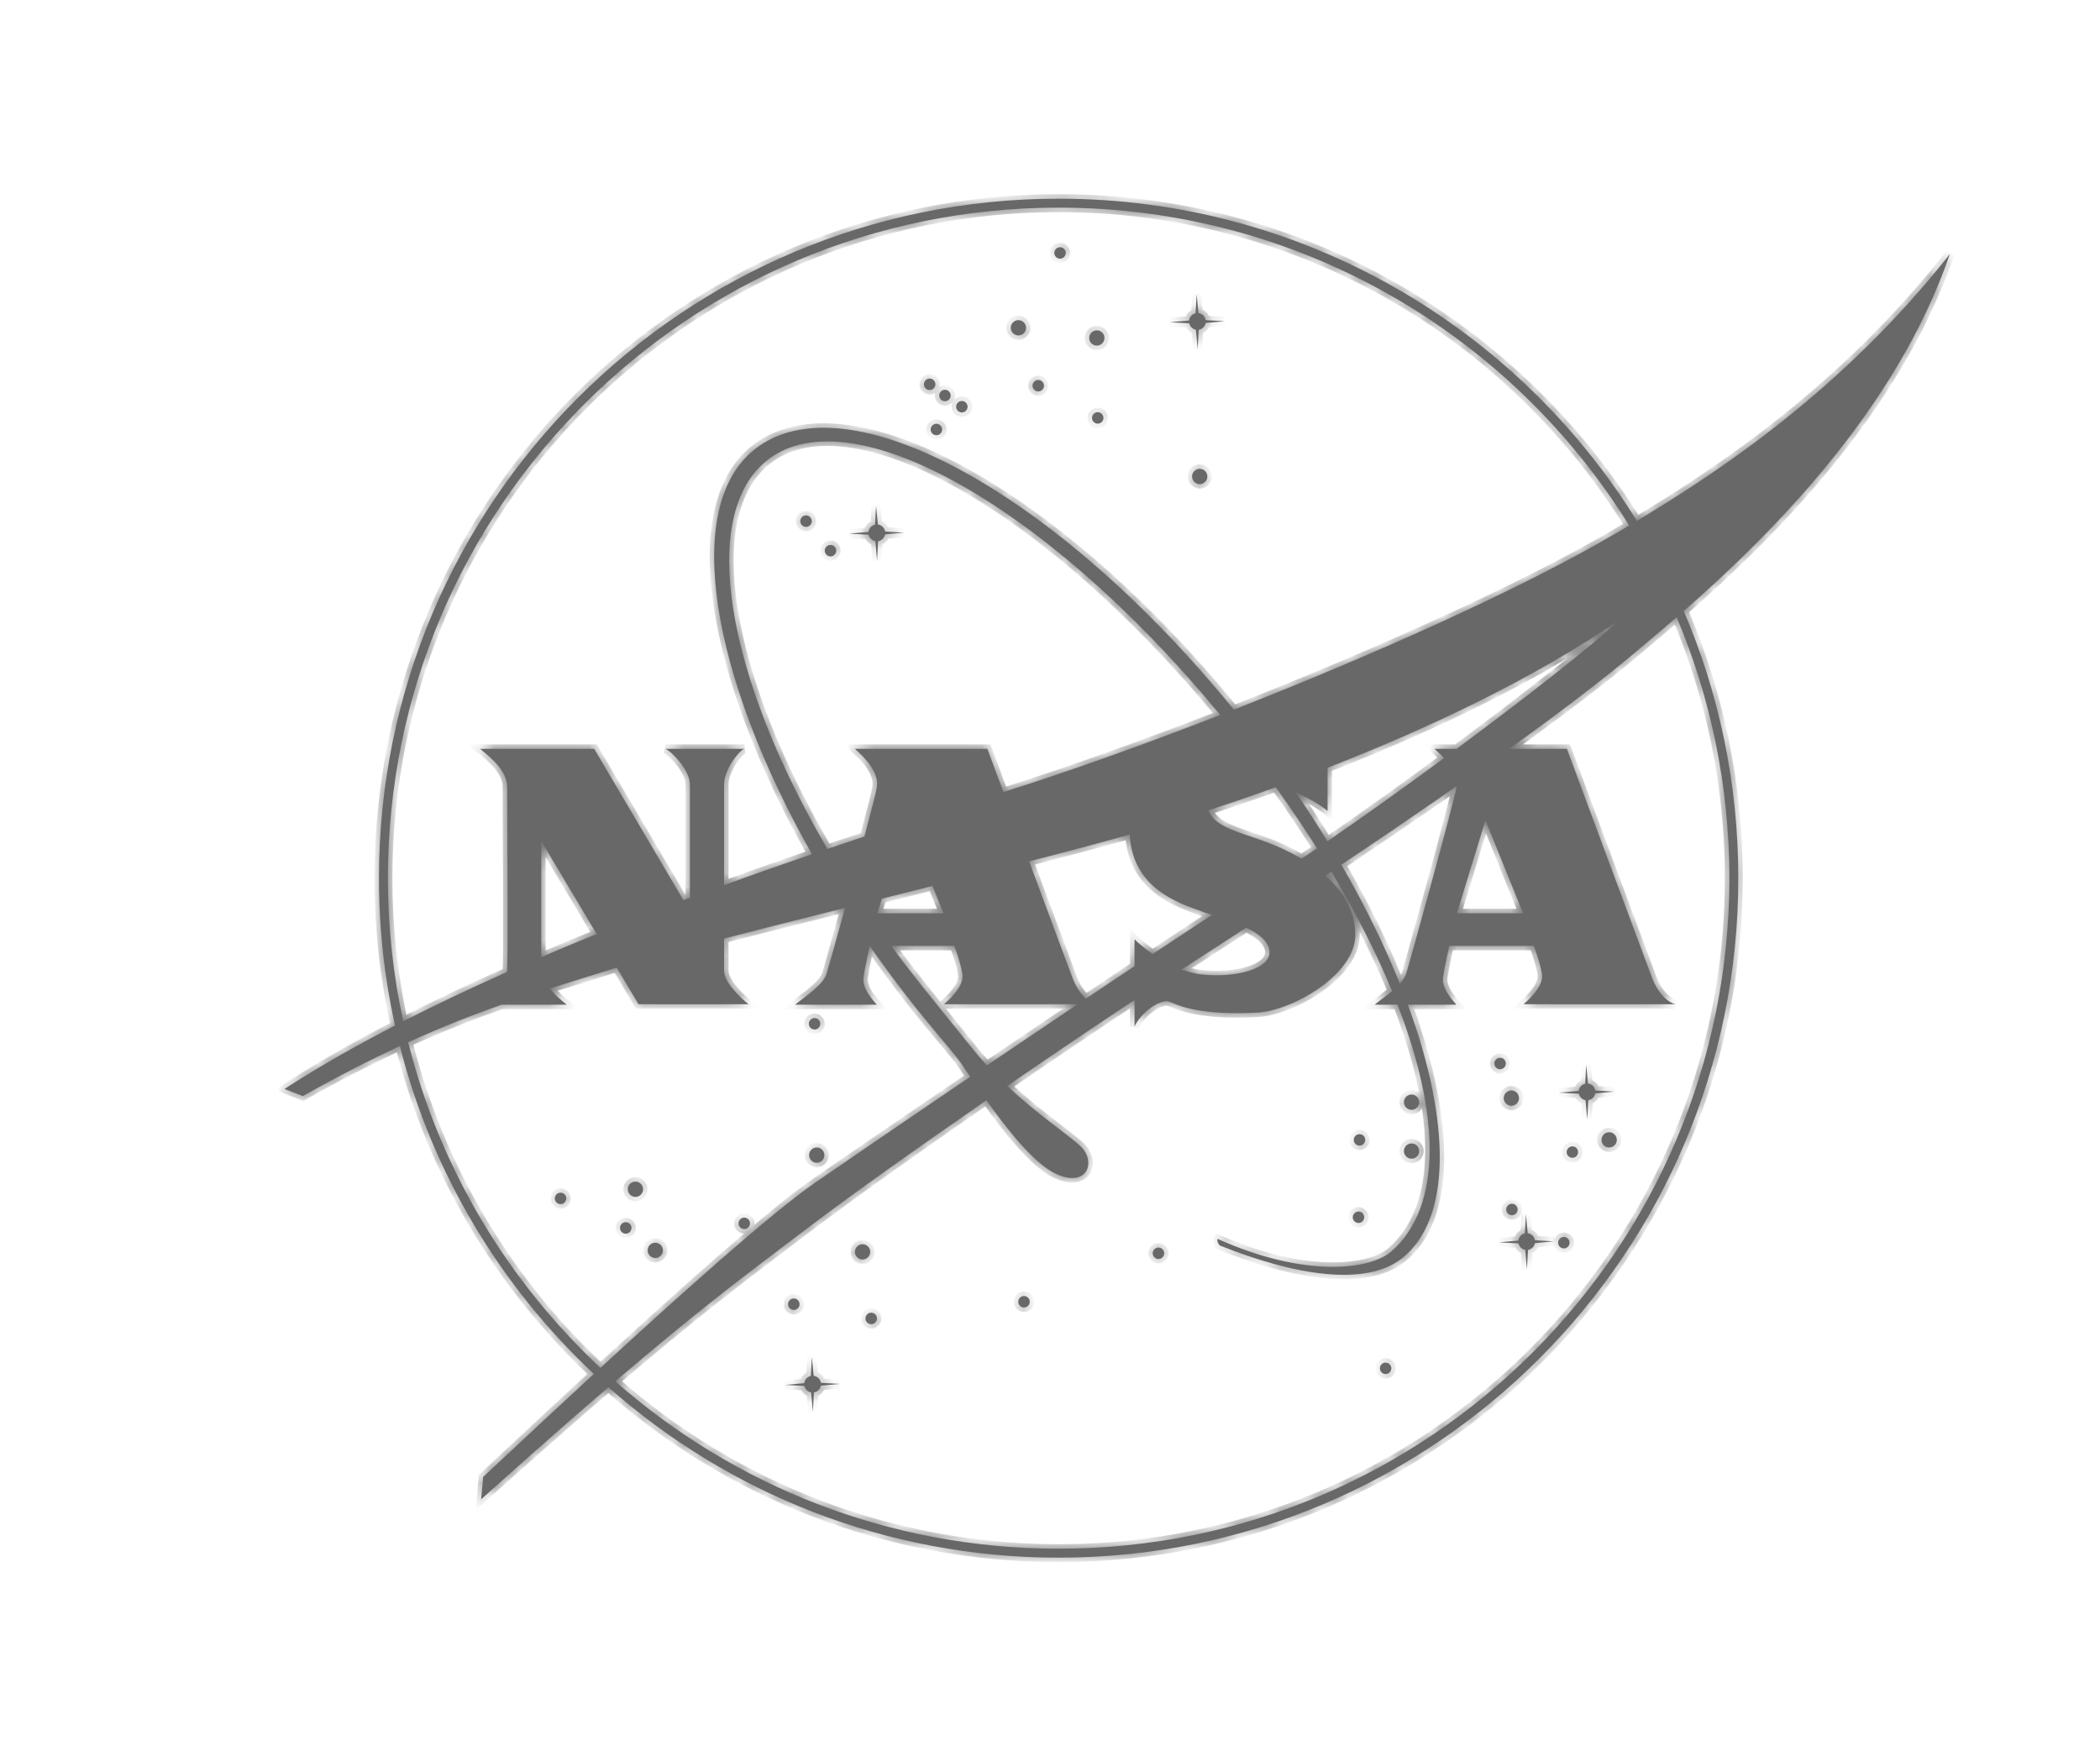 <?xml version="1.0" encoding="utf-8"?>
<svg xmlns="http://www.w3.org/2000/svg" width="155" height="130" viewBox="0 0 155 130" fill="none">
<mask id="path-1-inside-1_5223_33" fill="white">
<path fill-rule="evenodd" clip-rule="evenodd" d="M78.137 15.331C50.796 15.331 28.632 37.495 28.632 64.835C28.632 68.462 29.022 71.998 29.763 75.404C32.233 74.143 34.806 72.929 37.42 71.766C37.424 71.736 37.427 71.706 37.429 71.676C37.493 70.881 37.449 62.075 37.434 59.069C37.431 58.523 37.429 58.168 37.429 58.087C37.429 56.941 36.32 56.001 35.437 55.287H43.857L50.443 66.462C50.604 66.402 50.764 66.342 50.924 66.282V57.918C50.924 56.866 49.59 55.494 49.12 55.287H54.946C54.589 55.381 53.443 56.772 53.443 57.918V65.353C55.685 64.536 57.862 63.772 59.929 63.064C52.517 49.947 50.31 37.461 55.687 33.188C62.481 27.79 78.068 36.439 91.07 52.395C101.543 48.284 112.337 43.439 119.186 39.424C119.528 39.224 119.883 39.015 120.249 38.797C111.522 24.712 95.925 15.331 78.137 15.331ZM41.827 74.176H37.019C34.898 74.926 32.632 75.811 30.125 76.95C32.479 86.305 37.495 94.603 44.321 100.99C50.111 95.661 56.91 89.564 60.171 87.313C63.141 85.263 71.724 79.394 79.582 74.112L79.543 74.138H69.68C70.376 73.537 71.165 72.672 71.034 71.901C70.925 71.261 70.714 70.586 70.432 69.834H65.781C66.452 70.75 67.149 71.664 67.872 72.573C68.456 73.308 69.138 74.152 69.814 74.987L69.815 74.988L69.816 74.989L69.816 74.99L69.819 74.993C70.473 75.802 71.121 76.602 71.666 77.288C72.048 77.769 72.442 78.226 72.842 78.661L71.613 79.496L71.413 79.198C71.162 78.823 70.974 78.543 70.868 78.401C70.534 77.948 70.036 77.355 69.442 76.645L69.441 76.645L69.441 76.645L69.441 76.644C68.881 75.977 68.235 75.207 67.56 74.356C66.376 72.866 65.252 71.354 64.194 69.834H64.192C64.192 69.834 63.854 71.338 63.742 72.089C63.629 72.841 64.117 73.499 64.719 74.176H58.685C58.813 74.069 58.982 73.941 59.171 73.798C59.846 73.288 60.777 72.585 60.997 71.939C61.079 71.699 61.67 69.593 62.358 67.09L62.326 67.04C59.207 67.822 56.164 68.589 53.443 69.292V71.676C53.443 72.522 54.664 73.687 55.247 74.138H47.127L45.521 71.442C45.248 71.523 44.993 71.602 44.757 71.676C44.214 71.847 43.669 72.016 43.121 72.186L43.12 72.187C42.282 72.447 41.435 72.71 40.571 72.986C40.916 73.406 41.367 73.806 41.827 74.176ZM93.776 64.835C91.708 66.03 86.195 69.671 80.157 73.726C79.774 73.388 79.423 72.88 79.191 72.277C79.005 71.796 77.47 67.665 75.96 63.597C78.584 62.92 80.955 62.292 82.873 61.752C83.043 61.705 83.214 61.656 83.386 61.607C83.58 65.501 86.831 66.636 88.735 67.3L88.775 67.315C88.981 67.386 89.215 67.462 89.469 67.544C91.38 66.301 92.891 65.344 93.776 64.834C94.37 64.492 95.148 64 96.06 63.4C95.584 63.118 95.102 62.872 94.639 62.653C93.857 62.287 93.063 62.018 92.33 61.769C90.821 61.257 89.568 60.833 89.199 59.826C90.798 59.303 92.461 58.734 94.162 58.119C94.129 58.073 94.096 58.027 94.063 57.981C94.065 57.981 94.066 57.981 94.068 57.982C95.417 59.858 96.661 61.725 97.791 63.568C97.6 63.258 97.406 62.947 97.21 62.634C95.794 63.59 94.608 64.353 93.776 64.835ZM92.165 55.425C91.83 54.989 91.489 54.553 91.142 54.117C78.377 38.05 62.986 28.924 56.612 33.989C51.54 38.02 53.587 49.896 61.069 62.677C62.007 62.359 62.921 62.053 63.805 61.761C64.291 59.937 64.661 58.499 64.719 58.144C64.916 56.943 63.693 55.826 63.172 55.351L63.102 55.287H72.876C72.876 55.287 73.36 56.593 74.061 58.482C78.797 56.988 84.363 55.004 90.065 52.787C90.426 53.225 90.786 53.668 91.14 54.118C91.486 54.553 91.827 54.989 92.162 55.425C92.163 55.425 92.164 55.425 92.165 55.425ZM95.642 58.506C96.771 58.985 97.636 59.574 97.985 59.872V56.684C105.406 53.791 113.216 50.1 119.563 45.738C117.508 47.686 112.598 51.519 107.514 55.287H105.88C105.904 55.31 105.932 55.335 105.961 55.362L105.963 55.364L105.963 55.364C106.127 55.513 106.354 55.721 106.585 55.974L106.691 55.895C103.598 58.176 100.494 60.393 97.978 62.112C98.332 62.69 98.676 63.267 99.008 63.842C109.435 56.864 116.452 51.729 120.541 48.294L120.86 48.026C121.699 47.322 122.678 46.501 123.753 45.568C126.257 51.49 127.642 58.001 127.642 64.835C127.642 92.175 105.478 114.339 78.137 114.339C65.593 114.339 54.137 109.673 45.413 101.982C51.232 97.005 54.558 94.489 57.921 91.945L57.921 91.945C58.466 91.533 59.012 91.12 59.57 90.696C62.897 88.165 67.934 84.598 72.808 81.231C74.292 83.324 76.314 85.894 77.898 86.643C80.284 87.773 80.927 85.741 79.76 84.635C79.404 84.299 78.851 83.874 78.171 83.353L78.171 83.352L78.17 83.352L78.17 83.352L78.169 83.352C77.109 82.538 75.742 81.49 74.341 80.174C77.934 77.706 81.325 75.42 83.739 73.828V75.773C84.228 74.815 85.297 73.957 86.126 73.912C86.201 73.909 86.314 73.955 86.492 74.029C87.168 74.31 88.789 74.981 92.836 74.758C95.317 74.622 100.11 71.977 100.035 68.932C99.99 67.133 99.05 65.73 97.809 64.645C97.96 64.544 98.111 64.444 98.261 64.343L98.219 64.274C100.058 67.341 101.58 70.333 102.749 73.17C102.48 73.397 102.197 73.611 101.949 73.798C101.759 73.941 101.59 74.069 101.463 74.176H103.151C106.314 82.33 106.452 89.073 102.715 92.377C101.122 93.786 96.256 94.338 89.88 91.469C89.791 91.581 89.934 91.883 90.046 91.957C95.549 94.169 100.82 95.013 103.482 92.899C107.146 89.987 107.098 82.851 103.915 74.176H107.496C106.895 73.499 106.406 72.841 106.518 72.089C106.631 71.338 106.969 69.834 106.969 69.834H113.209C113.491 70.586 113.702 71.261 113.811 71.901C113.943 72.672 113.153 73.537 112.458 74.138H123.659C123.039 73.988 122.344 73.255 121.968 72.277C121.592 71.3 115.653 55.287 115.653 55.287H111.394C110.186 56.157 108.892 57.074 107.51 58.04C107.506 58.075 107.502 58.11 107.496 58.144C107.31 59.271 103.977 71.343 103.775 71.939C103.697 72.166 103.532 72.4 103.322 72.63C101.528 68.159 98.944 63.336 95.642 58.506ZM91.983 68.485C90.45 69.486 88.859 70.518 87.208 71.581C87.669 71.754 88.153 71.883 88.645 71.939C91.107 72.221 93.831 71.566 93.701 70.21C93.631 69.488 92.9 68.93 91.983 68.485ZM66.862 60.55L66.937 60.737L66.79 60.784L66.862 60.55ZM68.826 65.409C67.59 65.72 66.338 66.034 65.087 66.348L64.756 67.428H69.643L68.826 65.409ZM39.948 70.663C41.309 70.08 42.676 69.512 44.041 68.959L39.948 62.091V70.663ZM91.387 52.786C91.531 52.964 91.675 53.144 91.818 53.324C92.331 53.969 92.831 54.617 93.319 55.266C92.831 54.617 92.331 53.969 91.818 53.324C91.675 53.144 91.531 52.964 91.387 52.786ZM27.971 64.835C27.971 68.572 28.379 72.213 29.154 75.716C26.251 77.217 23.499 78.781 21 80.397L22.353 80.923C24.962 79.449 27.329 78.243 29.514 77.231C31.907 86.646 36.963 94.998 43.833 101.439C41.261 103.81 38.917 105.999 37.215 107.591C36.611 108.155 36.087 108.645 35.663 109.04L35.512 110.692C39.261 107.324 42.324 104.633 44.906 102.416C53.755 110.247 65.391 115.001 78.137 115.001C105.843 115.001 128.304 92.541 128.304 64.835C128.304 57.832 126.869 51.165 124.277 45.111C130.626 39.549 139.931 30.352 143.922 18.749C136.082 28.72 126.936 34.79 120.818 38.458C111.975 24.18 96.167 14.669 78.137 14.669C50.431 14.669 27.971 37.129 27.971 64.835ZM75.167 24.765C75.479 24.765 75.731 24.512 75.731 24.201C75.731 23.89 75.479 23.637 75.167 23.637C74.856 23.637 74.604 23.89 74.604 24.201C74.604 24.512 74.856 24.765 75.167 24.765ZM81.52 24.953C81.52 25.264 81.268 25.517 80.956 25.517C80.645 25.517 80.393 25.264 80.393 24.953C80.393 24.641 80.645 24.389 80.956 24.389C81.268 24.389 81.52 24.641 81.52 24.953ZM88.551 35.741C88.862 35.741 89.115 35.488 89.115 35.177C89.115 34.865 88.862 34.613 88.551 34.613C88.239 34.613 87.987 34.865 87.987 35.177C87.987 35.488 88.239 35.741 88.551 35.741ZM47.465 87.802C47.465 88.113 47.212 88.366 46.901 88.366C46.589 88.366 46.337 88.113 46.337 87.802C46.337 87.491 46.589 87.238 46.901 87.238C47.212 87.238 47.465 87.491 47.465 87.802ZM48.366 92.876C48.678 92.876 48.93 92.624 48.93 92.312C48.93 92.001 48.678 91.749 48.366 91.749C48.055 91.749 47.802 92.001 47.802 92.312C47.802 92.624 48.055 92.876 48.366 92.876ZM41.797 88.478C41.797 88.712 41.608 88.901 41.375 88.901C41.142 88.901 40.953 88.712 40.953 88.478C40.953 88.245 41.142 88.056 41.375 88.056C41.608 88.056 41.797 88.245 41.797 88.478ZM64.304 97.763C64.538 97.763 64.728 97.573 64.728 97.34C64.728 97.106 64.538 96.916 64.304 96.916C64.07 96.916 63.881 97.106 63.881 97.34C63.881 97.573 64.07 97.763 64.304 97.763ZM100.692 89.869C100.692 90.103 100.502 90.291 100.269 90.291C100.036 90.291 99.847 90.103 99.847 89.869C99.847 89.636 100.036 89.447 100.269 89.447C100.502 89.447 100.692 89.636 100.692 89.869ZM110.72 78.941C110.954 78.941 111.144 78.751 111.144 78.517C111.144 78.283 110.954 78.094 110.72 78.094C110.486 78.094 110.297 78.283 110.297 78.517C110.297 78.751 110.486 78.941 110.72 78.941ZM59.916 38.475C59.916 38.708 59.727 38.897 59.494 38.897C59.26 38.897 59.071 38.708 59.071 38.475C59.071 38.242 59.26 38.053 59.494 38.053C59.727 38.053 59.916 38.242 59.916 38.475ZM70.995 30.45C71.228 30.45 71.417 30.261 71.417 30.027C71.417 29.794 71.228 29.605 70.995 29.605C70.762 29.605 70.573 29.794 70.573 30.027C70.573 30.261 70.762 30.45 70.995 30.45ZM70.168 29.2C70.168 29.433 69.98 29.622 69.746 29.622C69.513 29.622 69.324 29.433 69.324 29.2C69.324 28.967 69.513 28.778 69.746 28.778C69.98 28.778 70.168 28.967 70.168 29.2ZM68.619 28.796C68.852 28.796 69.041 28.606 69.041 28.373C69.041 28.14 68.852 27.951 68.619 27.951C68.386 27.951 68.196 28.14 68.196 28.373C68.196 28.606 68.386 28.796 68.619 28.796ZM61.72 40.656C61.72 40.889 61.53 41.079 61.297 41.079C61.064 41.079 60.875 40.889 60.875 40.656C60.875 40.423 61.064 40.234 61.297 40.234C61.53 40.234 61.72 40.423 61.72 40.656ZM78.241 19.098C78.474 19.098 78.663 18.908 78.663 18.675C78.663 18.442 78.474 18.253 78.241 18.253C78.008 18.253 77.819 18.442 77.819 18.675C77.819 18.908 78.008 19.098 78.241 19.098ZM81.445 30.854C81.445 31.087 81.256 31.277 81.023 31.277C80.79 31.277 80.601 31.087 80.601 30.854C80.601 30.621 80.79 30.432 81.023 30.432C81.256 30.432 81.445 30.621 81.445 30.854ZM76.634 28.898C76.867 28.898 77.056 28.709 77.056 28.476C77.056 28.243 76.867 28.054 76.634 28.054C76.4 28.054 76.212 28.243 76.212 28.476C76.212 28.709 76.4 28.898 76.634 28.898ZM69.538 31.71C69.538 31.943 69.349 32.132 69.116 32.132C68.882 32.132 68.693 31.943 68.693 31.71C68.693 31.477 68.882 31.288 69.116 31.288C69.349 31.288 69.538 31.477 69.538 31.71ZM102.271 101.447C102.504 101.447 102.693 101.258 102.693 101.024C102.693 100.791 102.504 100.602 102.271 100.602C102.038 100.602 101.849 100.791 101.849 101.024C101.849 101.258 102.038 101.447 102.271 101.447ZM46.61 90.658C46.61 90.893 46.42 91.082 46.187 91.082C45.953 91.082 45.763 90.893 45.763 90.658C45.763 90.424 45.953 90.235 46.187 90.235C46.42 90.235 46.61 90.424 46.61 90.658ZM75.582 96.532C75.816 96.532 76.006 96.343 76.006 96.109C76.006 95.875 75.816 95.685 75.582 95.685C75.348 95.685 75.159 95.875 75.159 96.109C75.159 96.343 75.348 96.532 75.582 96.532ZM55.358 90.32C55.358 90.554 55.168 90.744 54.934 90.744C54.701 90.744 54.511 90.554 54.511 90.32C54.511 90.087 54.701 89.897 54.934 89.897C55.168 89.897 55.358 90.087 55.358 90.32ZM58.592 96.712C58.826 96.712 59.015 96.522 59.015 96.288C59.015 96.054 58.826 95.865 58.592 95.865C58.358 95.865 58.168 96.054 58.168 96.288C58.168 96.522 58.358 96.712 58.592 96.712ZM85.928 92.529C85.928 92.763 85.739 92.951 85.505 92.951C85.272 92.951 85.083 92.763 85.083 92.529C85.083 92.296 85.272 92.107 85.505 92.107C85.739 92.107 85.928 92.296 85.928 92.529ZM100.344 84.578C100.577 84.578 100.766 84.389 100.766 84.156C100.766 83.922 100.577 83.734 100.344 83.734C100.111 83.734 99.922 83.922 99.922 84.156C99.922 84.389 100.111 84.578 100.344 84.578ZM112.016 89.296C112.016 89.529 111.827 89.718 111.594 89.718C111.361 89.718 111.172 89.529 111.172 89.296C111.172 89.063 111.361 88.873 111.594 88.873C111.827 88.873 112.016 89.063 112.016 89.296ZM115.427 92.171C115.66 92.171 115.849 91.982 115.849 91.749C115.849 91.516 115.66 91.326 115.427 91.326C115.194 91.326 115.005 91.516 115.005 91.749C115.005 91.982 115.194 92.171 115.427 92.171ZM116.48 85.058C116.48 85.291 116.29 85.48 116.057 85.48C115.824 85.48 115.635 85.291 115.635 85.058C115.635 84.825 115.824 84.635 116.057 84.635C116.29 84.635 116.48 84.825 116.48 85.058ZM60.123 76.007C60.356 76.007 60.545 75.819 60.545 75.585C60.545 75.352 60.356 75.163 60.123 75.163C59.89 75.163 59.701 75.352 59.701 75.585C59.701 75.819 59.89 76.007 60.123 76.007ZM60.846 85.283C60.846 85.595 60.594 85.847 60.282 85.847C59.971 85.847 59.719 85.595 59.719 85.283C59.719 84.972 59.971 84.719 60.282 84.719C60.594 84.719 60.846 84.972 60.846 85.283ZM63.665 92.989C63.977 92.989 64.229 92.737 64.229 92.425C64.229 92.114 63.977 91.862 63.665 91.862C63.353 91.862 63.101 92.114 63.101 92.425C63.101 92.737 63.353 92.989 63.665 92.989ZM104.751 84.983C104.751 85.294 104.499 85.546 104.187 85.546C103.876 85.546 103.623 85.294 103.623 84.983C103.623 84.671 103.876 84.419 104.187 84.419C104.499 84.419 104.751 84.671 104.751 84.983ZM118.771 84.72C119.082 84.72 119.335 84.467 119.335 84.156C119.335 83.844 119.082 83.592 118.771 83.592C118.46 83.592 118.207 83.844 118.207 84.156C118.207 84.467 118.46 84.72 118.771 84.72ZM112.118 81.073C112.118 81.385 111.866 81.637 111.554 81.637C111.243 81.637 110.99 81.385 110.99 81.073C110.99 80.762 111.243 80.51 111.554 80.51C111.866 80.51 112.118 80.762 112.118 81.073ZM104.187 81.938C104.499 81.938 104.751 81.685 104.751 81.374C104.751 81.063 104.499 80.81 104.187 80.81C103.876 80.81 103.623 81.063 103.623 81.374C103.623 81.685 103.876 81.938 104.187 81.938ZM90.392 23.713L88.99 23.848C88.941 24.103 88.735 24.302 88.476 24.346L88.399 25.782L88.269 24.344C88.023 24.299 87.828 24.109 87.775 23.868L86.332 23.79L87.765 23.66C87.797 23.396 87.991 23.185 88.244 23.128L88.324 21.721L88.459 23.117C88.731 23.152 88.948 23.364 88.992 23.635L90.392 23.713ZM65.326 39.457L66.729 39.323L65.329 39.244C65.286 38.974 65.068 38.762 64.795 38.727L64.661 37.331L64.582 38.738C64.328 38.794 64.134 39.006 64.102 39.269L62.669 39.399L64.112 39.477C64.165 39.719 64.36 39.908 64.606 39.953L64.736 41.392L64.814 39.956C65.073 39.913 65.279 39.713 65.326 39.457ZM119.147 80.593L117.744 80.728C117.696 80.984 117.49 81.184 117.234 81.227L117.155 82.662L117.025 81.224C116.78 81.179 116.584 80.989 116.532 80.748L115.088 80.67L116.521 80.54C116.553 80.276 116.747 80.065 117 80.009L117.079 78.601L117.213 79.997C117.486 80.032 117.704 80.244 117.747 80.514L119.147 80.593ZM60.588 102.306L61.99 102.172L60.59 102.094C60.547 101.823 60.33 101.611 60.057 101.576L59.923 100.181L59.844 101.587C59.589 101.644 59.395 101.855 59.364 102.118L57.93 102.249L59.374 102.326C59.426 102.568 59.622 102.759 59.868 102.802L59.998 104.241L60.076 102.805C60.334 102.762 60.54 102.562 60.588 102.306ZM114.694 91.647L113.292 91.781C113.244 92.037 113.038 92.238 112.781 92.279L112.703 93.715L112.573 92.276C112.327 92.231 112.132 92.042 112.079 91.8L110.636 91.723L112.069 91.592C112.1 91.329 112.295 91.118 112.548 91.061L112.627 89.655L112.761 91.051C113.034 91.086 113.252 91.298 113.294 91.568L114.694 91.647ZM109.638 60.55L107.534 67.428H112.42L109.638 60.55ZM83.738 71.328V69.346C83.899 69.513 84.386 69.961 85.074 70.439C84.636 70.729 84.19 71.026 83.738 71.328Z"/>
</mask>
<path fill-rule="evenodd" clip-rule="evenodd" d="M78.137 15.331C50.796 15.331 28.632 37.495 28.632 64.835C28.632 68.462 29.022 71.998 29.763 75.404C32.233 74.143 34.806 72.929 37.42 71.766C37.424 71.736 37.427 71.706 37.429 71.676C37.493 70.881 37.449 62.075 37.434 59.069C37.431 58.523 37.429 58.168 37.429 58.087C37.429 56.941 36.32 56.001 35.437 55.287H43.857L50.443 66.462C50.604 66.402 50.764 66.342 50.924 66.282V57.918C50.924 56.866 49.59 55.494 49.12 55.287H54.946C54.589 55.381 53.443 56.772 53.443 57.918V65.353C55.685 64.536 57.862 63.772 59.929 63.064C52.517 49.947 50.31 37.461 55.687 33.188C62.481 27.79 78.068 36.439 91.07 52.395C101.543 48.284 112.337 43.439 119.186 39.424C119.528 39.224 119.883 39.015 120.249 38.797C111.522 24.712 95.925 15.331 78.137 15.331ZM41.827 74.176H37.019C34.898 74.926 32.632 75.811 30.125 76.95C32.479 86.305 37.495 94.603 44.321 100.99C50.111 95.661 56.91 89.564 60.171 87.313C63.141 85.263 71.724 79.394 79.582 74.112L79.543 74.138H69.68C70.376 73.537 71.165 72.672 71.034 71.901C70.925 71.261 70.714 70.586 70.432 69.834H65.781C66.452 70.75 67.149 71.664 67.872 72.573C68.456 73.308 69.138 74.152 69.814 74.987L69.815 74.988L69.816 74.989L69.816 74.99L69.819 74.993C70.473 75.802 71.121 76.602 71.666 77.288C72.048 77.769 72.442 78.226 72.842 78.661L71.613 79.496L71.413 79.198C71.162 78.823 70.974 78.543 70.868 78.401C70.534 77.948 70.036 77.355 69.442 76.645L69.441 76.645L69.441 76.645L69.441 76.644C68.881 75.977 68.235 75.207 67.56 74.356C66.376 72.866 65.252 71.354 64.194 69.834H64.192C64.192 69.834 63.854 71.338 63.742 72.089C63.629 72.841 64.117 73.499 64.719 74.176H58.685C58.813 74.069 58.982 73.941 59.171 73.798C59.846 73.288 60.777 72.585 60.997 71.939C61.079 71.699 61.67 69.593 62.358 67.09L62.326 67.04C59.207 67.822 56.164 68.589 53.443 69.292V71.676C53.443 72.522 54.664 73.687 55.247 74.138H47.127L45.521 71.442C45.248 71.523 44.993 71.602 44.757 71.676C44.214 71.847 43.669 72.016 43.121 72.186L43.12 72.187C42.282 72.447 41.435 72.71 40.571 72.986C40.916 73.406 41.367 73.806 41.827 74.176ZM93.776 64.835C91.708 66.03 86.195 69.671 80.157 73.726C79.774 73.388 79.423 72.88 79.191 72.277C79.005 71.796 77.47 67.665 75.96 63.597C78.584 62.92 80.955 62.292 82.873 61.752C83.043 61.705 83.214 61.656 83.386 61.607C83.58 65.501 86.831 66.636 88.735 67.3L88.775 67.315C88.981 67.386 89.215 67.462 89.469 67.544C91.38 66.301 92.891 65.344 93.776 64.834C94.37 64.492 95.148 64 96.06 63.4C95.584 63.118 95.102 62.872 94.639 62.653C93.857 62.287 93.063 62.018 92.33 61.769C90.821 61.257 89.568 60.833 89.199 59.826C90.798 59.303 92.461 58.734 94.162 58.119C94.129 58.073 94.096 58.027 94.063 57.981C94.065 57.981 94.066 57.981 94.068 57.982C95.417 59.858 96.661 61.725 97.791 63.568C97.6 63.258 97.406 62.947 97.21 62.634C95.794 63.59 94.608 64.353 93.776 64.835ZM92.165 55.425C91.83 54.989 91.489 54.553 91.142 54.117C78.377 38.05 62.986 28.924 56.612 33.989C51.54 38.02 53.587 49.896 61.069 62.677C62.007 62.359 62.921 62.053 63.805 61.761C64.291 59.937 64.661 58.499 64.719 58.144C64.916 56.943 63.693 55.826 63.172 55.351L63.102 55.287H72.876C72.876 55.287 73.36 56.593 74.061 58.482C78.797 56.988 84.363 55.004 90.065 52.787C90.426 53.225 90.786 53.668 91.14 54.118C91.486 54.553 91.827 54.989 92.162 55.425C92.163 55.425 92.164 55.425 92.165 55.425ZM95.642 58.506C96.771 58.985 97.636 59.574 97.985 59.872V56.684C105.406 53.791 113.216 50.1 119.563 45.738C117.508 47.686 112.598 51.519 107.514 55.287H105.88C105.904 55.31 105.932 55.335 105.961 55.362L105.963 55.364L105.963 55.364C106.127 55.513 106.354 55.721 106.585 55.974L106.691 55.895C103.598 58.176 100.494 60.393 97.978 62.112C98.332 62.69 98.676 63.267 99.008 63.842C109.435 56.864 116.452 51.729 120.541 48.294L120.86 48.026C121.699 47.322 122.678 46.501 123.753 45.568C126.257 51.49 127.642 58.001 127.642 64.835C127.642 92.175 105.478 114.339 78.137 114.339C65.593 114.339 54.137 109.673 45.413 101.982C51.232 97.005 54.558 94.489 57.921 91.945L57.921 91.945C58.466 91.533 59.012 91.12 59.57 90.696C62.897 88.165 67.934 84.598 72.808 81.231C74.292 83.324 76.314 85.894 77.898 86.643C80.284 87.773 80.927 85.741 79.76 84.635C79.404 84.299 78.851 83.874 78.171 83.353L78.171 83.352L78.17 83.352L78.17 83.352L78.169 83.352C77.109 82.538 75.742 81.49 74.341 80.174C77.934 77.706 81.325 75.42 83.739 73.828V75.773C84.228 74.815 85.297 73.957 86.126 73.912C86.201 73.909 86.314 73.955 86.492 74.029C87.168 74.31 88.789 74.981 92.836 74.758C95.317 74.622 100.11 71.977 100.035 68.932C99.99 67.133 99.05 65.73 97.809 64.645C97.96 64.544 98.111 64.444 98.261 64.343L98.219 64.274C100.058 67.341 101.58 70.333 102.749 73.17C102.48 73.397 102.197 73.611 101.949 73.798C101.759 73.941 101.59 74.069 101.463 74.176H103.151C106.314 82.33 106.452 89.073 102.715 92.377C101.122 93.786 96.256 94.338 89.88 91.469C89.791 91.581 89.934 91.883 90.046 91.957C95.549 94.169 100.82 95.013 103.482 92.899C107.146 89.987 107.098 82.851 103.915 74.176H107.496C106.895 73.499 106.406 72.841 106.518 72.089C106.631 71.338 106.969 69.834 106.969 69.834H113.209C113.491 70.586 113.702 71.261 113.811 71.901C113.943 72.672 113.153 73.537 112.458 74.138H123.659C123.039 73.988 122.344 73.255 121.968 72.277C121.592 71.3 115.653 55.287 115.653 55.287H111.394C110.186 56.157 108.892 57.074 107.51 58.04C107.506 58.075 107.502 58.11 107.496 58.144C107.31 59.271 103.977 71.343 103.775 71.939C103.697 72.166 103.532 72.4 103.322 72.63C101.528 68.159 98.944 63.336 95.642 58.506ZM91.983 68.485C90.45 69.486 88.859 70.518 87.208 71.581C87.669 71.754 88.153 71.883 88.645 71.939C91.107 72.221 93.831 71.566 93.701 70.21C93.631 69.488 92.9 68.93 91.983 68.485ZM66.862 60.55L66.937 60.737L66.79 60.784L66.862 60.55ZM68.826 65.409C67.59 65.72 66.338 66.034 65.087 66.348L64.756 67.428H69.643L68.826 65.409ZM39.948 70.663C41.309 70.08 42.676 69.512 44.041 68.959L39.948 62.091V70.663ZM91.387 52.786C91.531 52.964 91.675 53.144 91.818 53.324C92.331 53.969 92.831 54.617 93.319 55.266C92.831 54.617 92.331 53.969 91.818 53.324C91.675 53.144 91.531 52.964 91.387 52.786ZM27.971 64.835C27.971 68.572 28.379 72.213 29.154 75.716C26.251 77.217 23.499 78.781 21 80.397L22.353 80.923C24.962 79.449 27.329 78.243 29.514 77.231C31.907 86.646 36.963 94.998 43.833 101.439C41.261 103.81 38.917 105.999 37.215 107.591C36.611 108.155 36.087 108.645 35.663 109.04L35.512 110.692C39.261 107.324 42.324 104.633 44.906 102.416C53.755 110.247 65.391 115.001 78.137 115.001C105.843 115.001 128.304 92.541 128.304 64.835C128.304 57.832 126.869 51.165 124.277 45.111C130.626 39.549 139.931 30.352 143.922 18.749C136.082 28.72 126.936 34.79 120.818 38.458C111.975 24.18 96.167 14.669 78.137 14.669C50.431 14.669 27.971 37.129 27.971 64.835ZM75.167 24.765C75.479 24.765 75.731 24.512 75.731 24.201C75.731 23.89 75.479 23.637 75.167 23.637C74.856 23.637 74.604 23.89 74.604 24.201C74.604 24.512 74.856 24.765 75.167 24.765ZM81.52 24.953C81.52 25.264 81.268 25.517 80.956 25.517C80.645 25.517 80.393 25.264 80.393 24.953C80.393 24.641 80.645 24.389 80.956 24.389C81.268 24.389 81.52 24.641 81.52 24.953ZM88.551 35.741C88.862 35.741 89.115 35.488 89.115 35.177C89.115 34.865 88.862 34.613 88.551 34.613C88.239 34.613 87.987 34.865 87.987 35.177C87.987 35.488 88.239 35.741 88.551 35.741ZM47.465 87.802C47.465 88.113 47.212 88.366 46.901 88.366C46.589 88.366 46.337 88.113 46.337 87.802C46.337 87.491 46.589 87.238 46.901 87.238C47.212 87.238 47.465 87.491 47.465 87.802ZM48.366 92.876C48.678 92.876 48.93 92.624 48.93 92.312C48.93 92.001 48.678 91.749 48.366 91.749C48.055 91.749 47.802 92.001 47.802 92.312C47.802 92.624 48.055 92.876 48.366 92.876ZM41.797 88.478C41.797 88.712 41.608 88.901 41.375 88.901C41.142 88.901 40.953 88.712 40.953 88.478C40.953 88.245 41.142 88.056 41.375 88.056C41.608 88.056 41.797 88.245 41.797 88.478ZM64.304 97.763C64.538 97.763 64.728 97.573 64.728 97.34C64.728 97.106 64.538 96.916 64.304 96.916C64.07 96.916 63.881 97.106 63.881 97.34C63.881 97.573 64.07 97.763 64.304 97.763ZM100.692 89.869C100.692 90.103 100.502 90.291 100.269 90.291C100.036 90.291 99.847 90.103 99.847 89.869C99.847 89.636 100.036 89.447 100.269 89.447C100.502 89.447 100.692 89.636 100.692 89.869ZM110.72 78.941C110.954 78.941 111.144 78.751 111.144 78.517C111.144 78.283 110.954 78.094 110.72 78.094C110.486 78.094 110.297 78.283 110.297 78.517C110.297 78.751 110.486 78.941 110.72 78.941ZM59.916 38.475C59.916 38.708 59.727 38.897 59.494 38.897C59.26 38.897 59.071 38.708 59.071 38.475C59.071 38.242 59.26 38.053 59.494 38.053C59.727 38.053 59.916 38.242 59.916 38.475ZM70.995 30.45C71.228 30.45 71.417 30.261 71.417 30.027C71.417 29.794 71.228 29.605 70.995 29.605C70.762 29.605 70.573 29.794 70.573 30.027C70.573 30.261 70.762 30.45 70.995 30.45ZM70.168 29.2C70.168 29.433 69.98 29.622 69.746 29.622C69.513 29.622 69.324 29.433 69.324 29.2C69.324 28.967 69.513 28.778 69.746 28.778C69.98 28.778 70.168 28.967 70.168 29.2ZM68.619 28.796C68.852 28.796 69.041 28.606 69.041 28.373C69.041 28.14 68.852 27.951 68.619 27.951C68.386 27.951 68.196 28.14 68.196 28.373C68.196 28.606 68.386 28.796 68.619 28.796ZM61.72 40.656C61.72 40.889 61.53 41.079 61.297 41.079C61.064 41.079 60.875 40.889 60.875 40.656C60.875 40.423 61.064 40.234 61.297 40.234C61.53 40.234 61.72 40.423 61.72 40.656ZM78.241 19.098C78.474 19.098 78.663 18.908 78.663 18.675C78.663 18.442 78.474 18.253 78.241 18.253C78.008 18.253 77.819 18.442 77.819 18.675C77.819 18.908 78.008 19.098 78.241 19.098ZM81.445 30.854C81.445 31.087 81.256 31.277 81.023 31.277C80.79 31.277 80.601 31.087 80.601 30.854C80.601 30.621 80.79 30.432 81.023 30.432C81.256 30.432 81.445 30.621 81.445 30.854ZM76.634 28.898C76.867 28.898 77.056 28.709 77.056 28.476C77.056 28.243 76.867 28.054 76.634 28.054C76.4 28.054 76.212 28.243 76.212 28.476C76.212 28.709 76.4 28.898 76.634 28.898ZM69.538 31.71C69.538 31.943 69.349 32.132 69.116 32.132C68.882 32.132 68.693 31.943 68.693 31.71C68.693 31.477 68.882 31.288 69.116 31.288C69.349 31.288 69.538 31.477 69.538 31.71ZM102.271 101.447C102.504 101.447 102.693 101.258 102.693 101.024C102.693 100.791 102.504 100.602 102.271 100.602C102.038 100.602 101.849 100.791 101.849 101.024C101.849 101.258 102.038 101.447 102.271 101.447ZM46.61 90.658C46.61 90.893 46.42 91.082 46.187 91.082C45.953 91.082 45.763 90.893 45.763 90.658C45.763 90.424 45.953 90.235 46.187 90.235C46.42 90.235 46.61 90.424 46.61 90.658ZM75.582 96.532C75.816 96.532 76.006 96.343 76.006 96.109C76.006 95.875 75.816 95.685 75.582 95.685C75.348 95.685 75.159 95.875 75.159 96.109C75.159 96.343 75.348 96.532 75.582 96.532ZM55.358 90.32C55.358 90.554 55.168 90.744 54.934 90.744C54.701 90.744 54.511 90.554 54.511 90.32C54.511 90.087 54.701 89.897 54.934 89.897C55.168 89.897 55.358 90.087 55.358 90.32ZM58.592 96.712C58.826 96.712 59.015 96.522 59.015 96.288C59.015 96.054 58.826 95.865 58.592 95.865C58.358 95.865 58.168 96.054 58.168 96.288C58.168 96.522 58.358 96.712 58.592 96.712ZM85.928 92.529C85.928 92.763 85.739 92.951 85.505 92.951C85.272 92.951 85.083 92.763 85.083 92.529C85.083 92.296 85.272 92.107 85.505 92.107C85.739 92.107 85.928 92.296 85.928 92.529ZM100.344 84.578C100.577 84.578 100.766 84.389 100.766 84.156C100.766 83.922 100.577 83.734 100.344 83.734C100.111 83.734 99.922 83.922 99.922 84.156C99.922 84.389 100.111 84.578 100.344 84.578ZM112.016 89.296C112.016 89.529 111.827 89.718 111.594 89.718C111.361 89.718 111.172 89.529 111.172 89.296C111.172 89.063 111.361 88.873 111.594 88.873C111.827 88.873 112.016 89.063 112.016 89.296ZM115.427 92.171C115.66 92.171 115.849 91.982 115.849 91.749C115.849 91.516 115.66 91.326 115.427 91.326C115.194 91.326 115.005 91.516 115.005 91.749C115.005 91.982 115.194 92.171 115.427 92.171ZM116.48 85.058C116.48 85.291 116.29 85.48 116.057 85.48C115.824 85.48 115.635 85.291 115.635 85.058C115.635 84.825 115.824 84.635 116.057 84.635C116.29 84.635 116.48 84.825 116.48 85.058ZM60.123 76.007C60.356 76.007 60.545 75.819 60.545 75.585C60.545 75.352 60.356 75.163 60.123 75.163C59.89 75.163 59.701 75.352 59.701 75.585C59.701 75.819 59.89 76.007 60.123 76.007ZM60.846 85.283C60.846 85.595 60.594 85.847 60.282 85.847C59.971 85.847 59.719 85.595 59.719 85.283C59.719 84.972 59.971 84.719 60.282 84.719C60.594 84.719 60.846 84.972 60.846 85.283ZM63.665 92.989C63.977 92.989 64.229 92.737 64.229 92.425C64.229 92.114 63.977 91.862 63.665 91.862C63.353 91.862 63.101 92.114 63.101 92.425C63.101 92.737 63.353 92.989 63.665 92.989ZM104.751 84.983C104.751 85.294 104.499 85.546 104.187 85.546C103.876 85.546 103.623 85.294 103.623 84.983C103.623 84.671 103.876 84.419 104.187 84.419C104.499 84.419 104.751 84.671 104.751 84.983ZM118.771 84.72C119.082 84.72 119.335 84.467 119.335 84.156C119.335 83.844 119.082 83.592 118.771 83.592C118.46 83.592 118.207 83.844 118.207 84.156C118.207 84.467 118.46 84.72 118.771 84.72ZM112.118 81.073C112.118 81.385 111.866 81.637 111.554 81.637C111.243 81.637 110.99 81.385 110.99 81.073C110.99 80.762 111.243 80.51 111.554 80.51C111.866 80.51 112.118 80.762 112.118 81.073ZM104.187 81.938C104.499 81.938 104.751 81.685 104.751 81.374C104.751 81.063 104.499 80.81 104.187 80.81C103.876 80.81 103.623 81.063 103.623 81.374C103.623 81.685 103.876 81.938 104.187 81.938ZM90.392 23.713L88.99 23.848C88.941 24.103 88.735 24.302 88.476 24.346L88.399 25.782L88.269 24.344C88.023 24.299 87.828 24.109 87.775 23.868L86.332 23.79L87.765 23.66C87.797 23.396 87.991 23.185 88.244 23.128L88.324 21.721L88.459 23.117C88.731 23.152 88.948 23.364 88.992 23.635L90.392 23.713ZM65.326 39.457L66.729 39.323L65.329 39.244C65.286 38.974 65.068 38.762 64.795 38.727L64.661 37.331L64.582 38.738C64.328 38.794 64.134 39.006 64.102 39.269L62.669 39.399L64.112 39.477C64.165 39.719 64.36 39.908 64.606 39.953L64.736 41.392L64.814 39.956C65.073 39.913 65.279 39.713 65.326 39.457ZM119.147 80.593L117.744 80.728C117.696 80.984 117.49 81.184 117.234 81.227L117.155 82.662L117.025 81.224C116.78 81.179 116.584 80.989 116.532 80.748L115.088 80.67L116.521 80.54C116.553 80.276 116.747 80.065 117 80.009L117.079 78.601L117.213 79.997C117.486 80.032 117.704 80.244 117.747 80.514L119.147 80.593ZM60.588 102.306L61.99 102.172L60.59 102.094C60.547 101.823 60.33 101.611 60.057 101.576L59.923 100.181L59.844 101.587C59.589 101.644 59.395 101.855 59.364 102.118L57.93 102.249L59.374 102.326C59.426 102.568 59.622 102.759 59.868 102.802L59.998 104.241L60.076 102.805C60.334 102.762 60.54 102.562 60.588 102.306ZM114.694 91.647L113.292 91.781C113.244 92.037 113.038 92.238 112.781 92.279L112.703 93.715L112.573 92.276C112.327 92.231 112.132 92.042 112.079 91.8L110.636 91.723L112.069 91.592C112.1 91.329 112.295 91.118 112.548 91.061L112.627 89.655L112.761 91.051C113.034 91.086 113.252 91.298 113.294 91.568L114.694 91.647ZM109.638 60.55L107.534 67.428H112.42L109.638 60.55ZM83.738 71.328V69.346C83.899 69.513 84.386 69.961 85.074 70.439C84.636 70.729 84.19 71.026 83.738 71.328Z" fill="#686868"/>
<path d="M29.763 75.404L29.44 75.474L29.531 75.894L29.913 75.698L29.763 75.404ZM37.42 71.766L37.554 72.068L37.724 71.993L37.748 71.808L37.42 71.766ZM37.429 71.676L37.099 71.65L37.099 71.65L37.429 71.676ZM37.434 59.069L37.764 59.067L37.764 59.067L37.434 59.069ZM35.437 55.287V54.956H34.502L35.229 55.544L35.437 55.287ZM43.857 55.287L44.142 55.119L44.046 54.956H43.857V55.287ZM50.443 66.462L50.158 66.63L50.299 66.869L50.559 66.772L50.443 66.462ZM50.924 66.282L51.04 66.591L51.255 66.511V66.282H50.924ZM49.12 55.287V54.956L48.986 55.59L49.12 55.287ZM54.946 55.287L55.03 55.607L54.946 54.956V55.287ZM53.443 65.353H53.112V65.825L53.556 65.663L53.443 65.353ZM59.929 63.064L60.037 63.377L60.413 63.248L60.218 62.902L59.929 63.064ZM55.687 33.188L55.893 33.447L55.893 33.447L55.687 33.188ZM91.07 52.395L90.814 52.604L90.967 52.791L91.191 52.703L91.07 52.395ZM119.186 39.424L119.353 39.71L119.354 39.71L119.186 39.424ZM120.249 38.797L120.418 39.082L120.708 38.91L120.531 38.623L120.249 38.797ZM37.019 74.176V73.845H36.962L36.908 73.864L37.019 74.176ZM41.827 74.176V74.506H42.767L42.035 73.918L41.827 74.176ZM30.125 76.95L29.988 76.649L29.737 76.763L29.805 77.031L30.125 76.95ZM44.321 100.99L44.095 101.231L44.319 101.441L44.545 101.233L44.321 100.99ZM60.171 87.313L60.359 87.585L60.359 87.585L60.171 87.313ZM79.582 74.112L79.766 74.387L79.397 73.837L79.582 74.112ZM79.543 74.138V74.469H79.644L79.727 74.413L79.543 74.138ZM69.68 74.138L69.464 73.888L68.792 74.469H69.68V74.138ZM71.034 71.901L71.36 71.846L71.36 71.846L71.034 71.901ZM70.432 69.834L70.742 69.718L70.661 69.503H70.432V69.834ZM65.781 69.834V69.503H65.128L65.514 70.03L65.781 69.834ZM67.872 72.573L68.131 72.367L68.131 72.367L67.872 72.573ZM69.814 74.987L69.557 75.195L69.557 75.196L69.814 74.987ZM69.815 74.988L70.072 74.78L70.072 74.78L69.815 74.988ZM69.816 74.989L69.558 75.197L69.56 75.199L69.816 74.989ZM69.816 74.99L70.073 74.781L70.072 74.78L69.816 74.99ZM69.819 74.993L70.076 74.785L70.075 74.784L69.819 74.993ZM71.666 77.288L71.407 77.494L71.407 77.494L71.666 77.288ZM72.842 78.661L73.028 78.935L73.345 78.72L73.086 78.438L72.842 78.661ZM71.613 79.496L71.338 79.68L71.523 79.956L71.799 79.769L71.613 79.496ZM71.413 79.198L71.138 79.382L71.138 79.382L71.413 79.198ZM70.868 78.401L70.602 78.597L70.603 78.598L70.868 78.401ZM69.442 76.645L69.185 76.854L69.188 76.858L69.442 76.645ZM69.441 76.645L69.698 76.436L69.687 76.423L69.675 76.411L69.441 76.645ZM69.441 76.645L69.187 76.857L69.197 76.868L69.207 76.879L69.441 76.645ZM69.441 76.644L69.695 76.433L69.694 76.432L69.441 76.644ZM67.56 74.356L67.819 74.15L67.819 74.15L67.56 74.356ZM64.194 69.834L64.465 69.645L64.366 69.503H64.194V69.834ZM64.192 69.834V69.503H63.928L63.87 69.761L64.192 69.834ZM63.742 72.089L64.069 72.138L64.069 72.138L63.742 72.089ZM64.719 74.176V74.506H65.455L64.966 73.956L64.719 74.176ZM58.685 74.176L58.473 73.922L57.776 74.506H58.685V74.176ZM59.171 73.798L59.37 74.062L59.37 74.062L59.171 73.798ZM60.997 71.939L61.31 72.046L61.31 72.046L60.997 71.939ZM62.358 67.09L62.677 67.178L62.716 67.036L62.637 66.912L62.358 67.09ZM62.326 67.04L62.605 66.861L62.476 66.661L62.245 66.719L62.326 67.04ZM53.443 69.292L53.36 68.971L53.112 69.035V69.292H53.443ZM55.247 74.138V74.469H56.215L55.449 73.876L55.247 74.138ZM47.127 74.138L46.843 74.307L46.94 74.469H47.127V74.138ZM45.521 71.442L45.805 71.272L45.673 71.051L45.426 71.125L45.521 71.442ZM44.757 71.676L44.657 71.36L44.657 71.36L44.757 71.676ZM43.121 72.186L43.023 71.871L43.022 71.871L43.121 72.186ZM43.12 72.187L43.218 72.503L43.219 72.502L43.12 72.187ZM40.571 72.986L40.471 72.671L40.006 72.819L40.316 73.196L40.571 72.986ZM80.157 73.726L79.937 73.973L80.129 74.143L80.341 74L80.157 73.726ZM93.776 64.835L93.942 65.121L93.942 65.121L93.776 64.835ZM79.191 72.277L78.882 72.396L78.882 72.396L79.191 72.277ZM75.96 63.597L75.877 63.277L75.522 63.368L75.65 63.712L75.96 63.597ZM82.873 61.752L82.783 61.434L82.783 61.434L82.873 61.752ZM83.386 61.607L83.717 61.59L83.696 61.175L83.296 61.289L83.386 61.607ZM88.735 67.3L88.626 67.613L88.626 67.613L88.735 67.3ZM88.775 67.315L88.666 67.627L88.667 67.627L88.775 67.315ZM89.469 67.544L89.368 67.859L89.518 67.907L89.65 67.821L89.469 67.544ZM93.776 64.834L93.611 64.547L93.611 64.547L93.776 64.834ZM96.06 63.4L96.242 63.677L96.684 63.386L96.229 63.116L96.06 63.4ZM94.639 62.653L94.78 62.354L94.779 62.354L94.639 62.653ZM92.33 61.769L92.436 61.456L92.436 61.456L92.33 61.769ZM89.199 59.826L89.097 59.511L88.771 59.618L88.889 59.94L89.199 59.826ZM94.162 58.119L94.275 58.43L94.686 58.281L94.431 57.926L94.162 58.119ZM94.063 57.981L94.14 57.659L93.275 57.452L93.795 58.174L94.063 57.981ZM94.068 57.982L94.336 57.789L94.264 57.689L94.145 57.66L94.068 57.982ZM97.791 63.568L97.51 63.742L98.073 63.395L97.791 63.568ZM97.21 62.634L97.49 62.458L97.308 62.169L97.025 62.36L97.21 62.634ZM92.165 55.425L92.139 55.755L92.881 55.814L92.427 55.223L92.165 55.425ZM91.142 54.117L90.883 54.322L90.883 54.323L91.142 54.117ZM56.612 33.989L56.406 33.73L56.406 33.73L56.612 33.989ZM61.069 62.677L60.783 62.844L60.919 63.076L61.175 62.99L61.069 62.677ZM63.805 61.761L63.909 62.075L64.078 62.019L64.124 61.846L63.805 61.761ZM64.719 58.144L64.392 58.09L64.392 58.091L64.719 58.144ZM63.172 55.351L62.949 55.595L62.95 55.596L63.172 55.351ZM63.102 55.287V54.956H62.251L62.879 55.531L63.102 55.287ZM72.876 55.287L73.186 55.172L73.106 54.956H72.876V55.287ZM74.061 58.482L73.751 58.597L73.86 58.892L74.16 58.797L74.061 58.482ZM90.065 52.787L90.32 52.577L90.168 52.392L89.945 52.479L90.065 52.787ZM91.14 54.118L90.88 54.323L90.881 54.324L91.14 54.118ZM92.162 55.425L91.9 55.626L91.989 55.743L92.135 55.754L92.162 55.425ZM95.642 58.506L95.771 58.201L94.731 57.76L95.369 58.692L95.642 58.506ZM97.985 59.872L97.77 60.124L98.315 60.589V59.872H97.985ZM97.985 56.684L97.864 56.376L97.654 56.458V56.684H97.985ZM119.563 45.738L119.791 45.978L119.376 45.465L119.563 45.738ZM107.514 55.287V55.618H107.623L107.711 55.553L107.514 55.287ZM105.88 55.287V54.956H105.034L105.655 55.53L105.88 55.287ZM105.961 55.362L106.184 55.118L106.184 55.117L105.961 55.362ZM105.963 55.364L105.74 55.608L105.742 55.609L105.963 55.364ZM105.963 55.364L106.186 55.12L106.185 55.118L105.963 55.364ZM106.585 55.974L106.341 56.197L106.541 56.417L106.781 56.24L106.585 55.974ZM106.691 55.895L106.887 56.162L106.495 55.629L106.691 55.895ZM97.978 62.112L97.791 61.839L97.531 62.017L97.696 62.285L97.978 62.112ZM99.008 63.842L98.722 64.008L98.898 64.314L99.192 64.117L99.008 63.842ZM120.541 48.294L120.328 48.041L120.328 48.041L120.541 48.294ZM120.86 48.026L120.648 47.773L120.648 47.773L120.86 48.026ZM123.753 45.568L124.057 45.439L123.88 45.02L123.536 45.318L123.753 45.568ZM45.413 101.982L45.198 101.73L44.909 101.978L45.194 102.23L45.413 101.982ZM57.921 91.945L58.121 92.209L58.128 92.204L57.921 91.945ZM57.921 91.945L57.722 91.681L57.715 91.687L57.921 91.945ZM59.57 90.696L59.77 90.959L59.77 90.959L59.57 90.696ZM72.808 81.231L73.077 81.04L72.888 80.773L72.62 80.959L72.808 81.231ZM77.898 86.643L78.04 86.344L78.04 86.344L77.898 86.643ZM79.76 84.635L79.988 84.395L79.987 84.395L79.76 84.635ZM78.171 83.353L78.373 83.09L78.37 83.088L78.171 83.353ZM78.171 83.352L78.369 83.088L78.367 83.086L78.171 83.352ZM78.17 83.352L77.97 83.615L77.974 83.618L78.17 83.352ZM78.17 83.352L78.37 83.088L78.364 83.084L78.17 83.352ZM78.169 83.352L77.968 83.614L77.975 83.619L78.169 83.352ZM74.341 80.174L74.154 79.902L73.816 80.134L74.115 80.415L74.341 80.174ZM83.739 73.828H84.07V73.214L83.557 73.552L83.739 73.828ZM83.739 75.773H83.408L84.034 75.923L83.739 75.773ZM86.126 73.912L86.109 73.582L86.109 73.582L86.126 73.912ZM86.492 74.029L86.618 73.724L86.618 73.724L86.492 74.029ZM92.836 74.758L92.818 74.428L92.818 74.428L92.836 74.758ZM100.035 68.932L100.365 68.924L100.365 68.924L100.035 68.932ZM97.809 64.645L97.625 64.37L97.265 64.609L97.591 64.894L97.809 64.645ZM98.261 64.343L98.444 64.619L98.706 64.444L98.545 64.174L98.261 64.343ZM98.219 64.274L98.503 64.104L97.935 64.443L98.219 64.274ZM102.749 73.17L102.962 73.422L103.147 73.267L103.055 73.043L102.749 73.17ZM101.949 73.798L102.148 74.062L102.148 74.062L101.949 73.798ZM101.463 74.176L101.25 73.922L100.553 74.506H101.463V74.176ZM103.151 74.176L103.46 74.056L103.378 73.845H103.151V74.176ZM102.715 92.377L102.496 92.13L102.496 92.13L102.715 92.377ZM89.88 91.469L90.016 91.168L89.782 91.062L89.622 91.263L89.88 91.469ZM90.046 91.957L89.863 92.232L89.891 92.251L89.922 92.263L90.046 91.957ZM103.482 92.899L103.687 93.158L103.687 93.158L103.482 92.899ZM103.915 74.176V73.845H103.442L103.605 74.29L103.915 74.176ZM107.496 74.176V74.506H108.232L107.743 73.956L107.496 74.176ZM106.518 72.089L106.191 72.04L106.191 72.04L106.518 72.089ZM106.969 69.834V69.503H106.705L106.647 69.761L106.969 69.834ZM113.209 69.834L113.519 69.718L113.439 69.503H113.209V69.834ZM113.811 71.901L113.485 71.957L113.485 71.957L113.811 71.901ZM112.458 74.138L112.241 73.888L111.569 74.469H112.458V74.138ZM123.659 74.138V74.469L123.737 73.816L123.659 74.138ZM121.968 72.277L121.659 72.396L121.659 72.396L121.968 72.277ZM115.653 55.287L115.963 55.172L115.883 54.956H115.653V55.287ZM111.394 55.287V54.956H111.287L111.201 55.019L111.394 55.287ZM107.51 58.04L107.32 57.769L107.196 57.855L107.181 58.006L107.51 58.04ZM107.496 58.144L107.17 58.087L107.17 58.09L107.496 58.144ZM103.775 71.939L104.088 72.046L104.088 72.046L103.775 71.939ZM103.322 72.63L103.015 72.753L103.21 73.241L103.566 72.853L103.322 72.63ZM87.208 71.581L87.029 71.303L86.475 71.66L87.092 71.891L87.208 71.581ZM91.983 68.485L92.127 68.187L91.959 68.106L91.802 68.208L91.983 68.485ZM88.645 71.939L88.607 72.268L88.607 72.268L88.645 71.939ZM93.701 70.21L94.03 70.178L94.03 70.178L93.701 70.21ZM66.937 60.737L67.039 61.051L67.377 60.942L67.244 60.613L66.937 60.737ZM66.862 60.55L67.168 60.425L66.818 59.56L66.545 60.453L66.862 60.55ZM66.79 60.784L66.473 60.688L66.288 61.294L66.891 61.099L66.79 60.784ZM65.087 66.348L65.007 66.027L64.826 66.072L64.771 66.251L65.087 66.348ZM68.826 65.409L69.133 65.285L69.025 65.018L68.746 65.088L68.826 65.409ZM64.756 67.428L64.44 67.332L64.309 67.759H64.756V67.428ZM69.643 67.428V67.759H70.133L69.95 67.305L69.643 67.428ZM44.041 68.959L44.165 69.265L44.522 69.12L44.325 68.789L44.041 68.959ZM39.948 70.663H39.617V71.165L40.078 70.967L39.948 70.663ZM39.948 62.091L40.232 61.922L39.617 60.89V62.091H39.948ZM91.818 53.324L92.077 53.118L92.077 53.118L91.818 53.324ZM91.387 52.786L91.645 52.578L91.13 52.993L91.387 52.786ZM93.319 55.266L93.054 55.465L93.583 55.067L93.319 55.266ZM91.818 53.324L92.077 53.118L92.077 53.118L91.818 53.324ZM29.154 75.716L29.306 76.01L29.532 75.894L29.477 75.645L29.154 75.716ZM21 80.397L20.82 80.119L20.277 80.47L20.88 80.705L21 80.397ZM22.353 80.923L22.233 81.231L22.379 81.288L22.516 81.211L22.353 80.923ZM29.514 77.231L29.834 77.149L29.736 76.763L29.375 76.93L29.514 77.231ZM43.833 101.439L44.057 101.682L44.319 101.441L44.059 101.198L43.833 101.439ZM37.215 107.591L37.441 107.832L37.441 107.832L37.215 107.591ZM35.663 109.04L35.437 108.798L35.345 108.884L35.333 109.01L35.663 109.04ZM35.512 110.692L35.183 110.662L35.106 111.502L35.733 110.938L35.512 110.692ZM44.906 102.416L45.125 102.169L44.909 101.978L44.69 102.166L44.906 102.416ZM124.277 45.111L124.059 44.862L123.879 45.02L123.973 45.241L124.277 45.111ZM143.922 18.749L144.234 18.857L143.662 18.545L143.922 18.749ZM120.818 38.458L120.536 38.632L120.708 38.91L120.988 38.742L120.818 38.458ZM88.99 23.848L88.958 23.518L88.711 23.542L88.665 23.786L88.99 23.848ZM90.392 23.713L90.423 24.043L90.41 23.383L90.392 23.713ZM88.476 24.346L88.421 24.02L88.16 24.064L88.146 24.329L88.476 24.346ZM88.399 25.782L88.07 25.812L88.73 25.8L88.399 25.782ZM88.269 24.344L88.599 24.314L88.576 24.064L88.329 24.018L88.269 24.344ZM87.775 23.868L88.099 23.797L88.045 23.551L87.793 23.537L87.775 23.868ZM86.332 23.79L86.302 23.46L86.314 24.12L86.332 23.79ZM87.765 23.66L87.795 23.989L88.062 23.965L88.094 23.699L87.765 23.66ZM88.244 23.128L88.316 23.451L88.56 23.397L88.574 23.147L88.244 23.128ZM88.324 21.721L88.654 21.69L87.994 21.702L88.324 21.721ZM88.459 23.117L88.129 23.149L88.155 23.412L88.416 23.445L88.459 23.117ZM88.992 23.635L88.665 23.687L88.708 23.95L88.973 23.965L88.992 23.635ZM66.729 39.323L66.76 39.652L66.747 38.993L66.729 39.323ZM65.326 39.457L65.295 39.128L65.047 39.151L65.001 39.396L65.326 39.457ZM65.329 39.244L65.002 39.295L65.043 39.559L65.31 39.574L65.329 39.244ZM64.795 38.727L64.466 38.758L64.491 39.021L64.753 39.055L64.795 38.727ZM64.661 37.331L64.99 37.299L64.331 37.312L64.661 37.331ZM64.582 38.738L64.654 39.061L64.898 39.007L64.912 38.756L64.582 38.738ZM64.102 39.269L64.132 39.599L64.398 39.574L64.43 39.309L64.102 39.269ZM62.669 39.399L62.639 39.07L62.651 39.73L62.669 39.399ZM64.112 39.477L64.435 39.407L64.382 39.16L64.13 39.147L64.112 39.477ZM64.606 39.953L64.936 39.923L64.913 39.673L64.666 39.628L64.606 39.953ZM64.736 41.392L64.407 41.422L65.066 41.41L64.736 41.392ZM64.814 39.956L64.76 39.629L64.498 39.672L64.483 39.938L64.814 39.956ZM117.744 80.728L117.713 80.398L117.466 80.422L117.419 80.666L117.744 80.728ZM119.147 80.593L119.178 80.923L119.165 80.263L119.147 80.593ZM117.234 81.227L117.179 80.9L116.918 80.944L116.903 81.209L117.234 81.227ZM117.155 82.662L116.826 82.692L117.486 82.68L117.155 82.662ZM117.025 81.224L117.355 81.194L117.332 80.944L117.085 80.898L117.025 81.224ZM116.532 80.748L116.855 80.677L116.801 80.431L116.549 80.418L116.532 80.748ZM115.088 80.67L115.058 80.341L115.07 81.001L115.088 80.67ZM116.521 80.54L116.551 80.869L116.818 80.845L116.85 80.579L116.521 80.54ZM117 80.009L117.072 80.332L117.316 80.277L117.33 80.027L117 80.009ZM117.079 78.601L117.408 78.57L116.749 78.583L117.079 78.601ZM117.213 79.997L116.884 80.029L116.909 80.292L117.171 80.325L117.213 79.997ZM117.747 80.514L117.42 80.566L117.462 80.83L117.729 80.845L117.747 80.514ZM61.99 102.172L62.021 102.501L62.008 101.842L61.99 102.172ZM60.588 102.306L60.556 101.977L60.309 102.001L60.263 102.246L60.588 102.306ZM60.59 102.094L60.264 102.146L60.306 102.409L60.572 102.424L60.59 102.094ZM60.057 101.576L59.727 101.607L59.753 101.87L60.014 101.904L60.057 101.576ZM59.923 100.181L60.252 100.15L59.592 100.163L59.923 100.181ZM59.844 101.587L59.916 101.91L60.16 101.856L60.174 101.606L59.844 101.587ZM59.364 102.118L59.394 102.448L59.661 102.424L59.692 102.157L59.364 102.118ZM57.93 102.249L57.9 101.919L57.913 102.579L57.93 102.249ZM59.374 102.326L59.697 102.256L59.643 102.01L59.392 101.996L59.374 102.326ZM59.868 102.802L60.197 102.773L60.174 102.521L59.925 102.477L59.868 102.802ZM59.998 104.241L59.668 104.271L60.328 104.259L59.998 104.241ZM60.076 102.805L60.022 102.479L59.76 102.522L59.745 102.787L60.076 102.805ZM113.292 91.781L113.261 91.452L113.013 91.476L112.967 91.721L113.292 91.781ZM114.694 91.647L114.726 91.977L114.713 91.317L114.694 91.647ZM112.781 92.279L112.728 91.952L112.465 91.995L112.45 92.261L112.781 92.279ZM112.703 93.715L112.374 93.745L113.033 93.733L112.703 93.715ZM112.573 92.276L112.902 92.246L112.879 91.996L112.632 91.951L112.573 92.276ZM112.079 91.8L112.402 91.73L112.349 91.483L112.097 91.47L112.079 91.8ZM110.636 91.723L110.606 91.393L110.618 92.053L110.636 91.723ZM112.069 91.592L112.099 91.921L112.366 91.897L112.398 91.631L112.069 91.592ZM112.548 91.061L112.62 91.384L112.864 91.329L112.878 91.079L112.548 91.061ZM112.627 89.655L112.956 89.624L112.297 89.637L112.627 89.655ZM112.761 91.051L112.431 91.082L112.456 91.346L112.719 91.379L112.761 91.051ZM113.294 91.568L112.968 91.62L113.009 91.883L113.276 91.898L113.294 91.568ZM107.534 67.428L107.217 67.332L107.087 67.759H107.534V67.428ZM109.638 60.55L109.945 60.425L109.595 59.56L109.322 60.453L109.638 60.55ZM112.42 67.428V67.759H112.911L112.727 67.305L112.42 67.428ZM83.738 69.346L83.977 69.117L83.407 68.521V69.346H83.738ZM83.738 71.328H83.407V71.946L83.922 71.603L83.738 71.328ZM85.074 70.439L85.256 70.715L85.663 70.446L85.263 70.168L85.074 70.439ZM28.963 64.835C28.963 37.677 50.979 15.662 78.137 15.662V15C50.614 15 28.301 37.312 28.301 64.835H28.963ZM30.086 75.334C29.351 71.951 28.963 68.438 28.963 64.835H28.301C28.301 68.486 28.694 72.046 29.44 75.474L30.086 75.334ZM37.285 71.464C34.667 72.628 32.089 73.846 29.613 75.109L29.913 75.698C32.377 74.441 34.944 73.229 37.554 72.068L37.285 71.464ZM37.099 71.65C37.098 71.674 37.095 71.698 37.092 71.724L37.748 71.808C37.752 71.773 37.756 71.738 37.759 71.702L37.099 71.65ZM37.103 59.07C37.111 60.574 37.125 63.526 37.13 66.202C37.135 68.891 37.13 71.27 37.099 71.65L37.759 71.702C37.792 71.287 37.797 68.865 37.792 66.201C37.787 63.524 37.772 60.57 37.764 59.067L37.103 59.07ZM37.099 58.087C37.099 58.169 37.1 58.525 37.103 59.07L37.764 59.067C37.762 58.52 37.76 58.167 37.76 58.087H37.099ZM35.229 55.544C35.672 55.903 36.146 56.297 36.51 56.736C36.874 57.176 37.099 57.624 37.099 58.087H37.76C37.76 57.404 37.43 56.81 37.019 56.314C36.608 55.818 36.085 55.386 35.645 55.03L35.229 55.544ZM43.857 54.956H35.437V55.618H43.857V54.956ZM50.728 66.294L44.142 55.119L43.572 55.455L50.158 66.63L50.728 66.294ZM50.808 65.972C50.648 66.032 50.487 66.092 50.327 66.152L50.559 66.772C50.72 66.711 50.88 66.651 51.04 66.591L50.808 65.972ZM50.593 57.918V66.282H51.255V57.918H50.593ZM48.986 55.59C49.053 55.619 49.192 55.714 49.377 55.882C49.555 56.044 49.753 56.254 49.938 56.49C50.321 56.978 50.593 57.509 50.593 57.918H51.255C51.255 57.275 50.86 56.594 50.458 56.082C50.251 55.817 50.028 55.58 49.823 55.393C49.625 55.213 49.421 55.059 49.253 54.984L48.986 55.59ZM54.946 54.956H49.12V55.618H54.946V54.956ZM53.773 57.918C53.773 57.441 54.019 56.872 54.337 56.39C54.492 56.154 54.656 55.953 54.797 55.808C54.868 55.735 54.929 55.681 54.978 55.645C55.033 55.603 55.048 55.602 55.03 55.607L54.862 54.967C54.755 54.996 54.656 55.059 54.58 55.116C54.498 55.178 54.411 55.257 54.324 55.346C54.15 55.524 53.96 55.759 53.784 56.026C53.439 56.549 53.112 57.249 53.112 57.918H53.773ZM53.773 65.353V57.918H53.112V65.353H53.773ZM59.822 62.751C57.753 63.459 55.574 64.224 53.329 65.042L53.556 65.663C55.796 64.848 57.971 64.084 60.037 63.377L59.822 62.751ZM55.482 32.929C52.646 35.182 51.875 39.537 52.685 44.859C53.499 50.206 55.922 56.646 59.642 63.227L60.218 62.902C56.524 56.366 54.138 50.004 53.339 44.76C52.537 39.492 53.351 35.467 55.893 33.447L55.482 32.929ZM91.327 52.186C84.806 44.184 77.627 38.001 71.209 34.494C68.001 32.74 64.967 31.647 62.291 31.34C59.613 31.032 57.268 31.51 55.482 32.929L55.893 33.447C57.503 32.168 59.655 31.703 62.216 31.997C64.779 32.291 67.729 33.346 70.892 35.074C77.216 38.531 84.332 44.65 90.814 52.604L91.327 52.186ZM119.019 39.139C112.192 43.14 101.417 47.978 90.95 52.087L91.191 52.703C101.669 48.59 112.482 43.737 119.353 39.71L119.019 39.139ZM120.08 38.513C119.714 38.73 119.36 38.939 119.019 39.139L119.354 39.71C119.695 39.509 120.051 39.3 120.418 39.082L120.08 38.513ZM78.137 15.662C95.806 15.662 111.299 24.98 119.968 38.971L120.531 38.623C111.745 24.445 96.044 15 78.137 15V15.662ZM37.019 74.506H41.827V73.845H37.019V74.506ZM30.262 77.251C32.759 76.117 35.016 75.235 37.129 74.487L36.908 73.864C34.78 74.617 32.505 75.506 29.988 76.649L30.262 77.251ZM44.547 100.748C37.766 94.403 32.784 86.161 30.446 76.869L29.805 77.031C32.174 86.449 37.224 94.802 44.095 101.231L44.547 100.748ZM59.983 87.041C56.699 89.308 49.88 95.424 44.097 100.746L44.545 101.233C50.342 95.898 57.122 89.82 60.359 87.585L59.983 87.041ZM79.397 73.838C71.538 79.12 62.954 84.99 59.983 87.041L60.359 87.585C63.328 85.536 71.91 79.668 79.766 74.387L79.397 73.838ZM79.727 74.413L79.766 74.387L79.397 73.837L79.359 73.863L79.727 74.413ZM69.68 74.469H79.543V73.807H69.68V74.469ZM70.708 71.957C70.752 72.215 70.646 72.532 70.395 72.895C70.15 73.25 69.803 73.595 69.464 73.888L69.897 74.388C70.254 74.079 70.649 73.692 70.939 73.271C71.225 72.859 71.448 72.359 71.36 71.846L70.708 71.957ZM70.122 69.95C70.401 70.694 70.604 71.347 70.708 71.957L71.36 71.846C71.246 71.176 71.027 70.478 70.742 69.718L70.122 69.95ZM65.781 70.165H70.432V69.503H65.781V70.165ZM68.131 72.367C67.411 71.461 66.716 70.551 66.047 69.638L65.514 70.03C66.188 70.949 66.888 71.866 67.613 72.779L68.131 72.367ZM70.071 74.779C69.395 73.944 68.714 73.101 68.131 72.367L67.613 72.779C68.198 73.516 68.881 74.36 69.557 75.195L70.071 74.779ZM70.072 74.78L70.07 74.778L69.557 75.196L69.558 75.197L70.072 74.78ZM70.073 74.781L70.072 74.78L69.558 75.197L69.558 75.197L70.073 74.781ZM70.072 74.78L70.071 74.779L69.56 75.199L69.56 75.2L70.072 74.78ZM70.075 74.784L70.073 74.781L69.559 75.198L69.562 75.201L70.075 74.784ZM71.925 77.082C71.378 76.395 70.73 75.593 70.076 74.785L69.561 75.201C70.216 76.01 70.863 76.809 71.407 77.494L71.925 77.082ZM73.086 78.438C72.691 78.008 72.301 77.556 71.925 77.082L71.407 77.494C71.794 77.982 72.194 78.445 72.599 78.885L73.086 78.438ZM71.799 79.769L73.028 78.935L72.656 78.388L71.427 79.222L71.799 79.769ZM71.138 79.382L71.338 79.68L71.887 79.311L71.688 79.014L71.138 79.382ZM70.603 78.598C70.702 78.732 70.884 79.003 71.138 79.382L71.688 79.014C71.439 78.644 71.246 78.354 71.134 78.204L70.603 78.598ZM69.188 76.858C69.786 77.57 70.276 78.155 70.602 78.597L71.135 78.204C70.793 77.742 70.287 77.139 69.695 76.433L69.188 76.858ZM69.185 76.854L69.185 76.854L69.698 76.437L69.698 76.436L69.185 76.854ZM69.207 76.879L69.207 76.879L69.675 76.411L69.675 76.411L69.207 76.879ZM69.187 76.856L69.187 76.857L69.695 76.433L69.695 76.433L69.187 76.856ZM67.301 74.562C67.979 75.416 68.628 76.189 69.187 76.857L69.694 76.432C69.134 75.764 68.491 74.997 67.819 74.15L67.301 74.562ZM63.922 70.023C64.985 71.549 66.113 73.066 67.301 74.562L67.819 74.15C66.639 72.665 65.52 71.16 64.465 69.645L63.922 70.023ZM64.192 70.165H64.194V69.503H64.192V70.165ZM64.069 72.138C64.123 71.773 64.234 71.218 64.333 70.748C64.382 70.514 64.427 70.303 64.461 70.151C64.477 70.076 64.491 70.014 64.5 69.972C64.505 69.951 64.509 69.934 64.511 69.923C64.513 69.918 64.513 69.913 64.514 69.911C64.514 69.909 64.515 69.908 64.515 69.908C64.515 69.907 64.515 69.907 64.515 69.907C64.515 69.907 64.515 69.907 64.515 69.907C64.515 69.907 64.515 69.907 64.515 69.907C64.515 69.907 64.515 69.907 64.192 69.834C63.87 69.761 63.87 69.761 63.87 69.761C63.87 69.761 63.87 69.761 63.87 69.761C63.87 69.762 63.87 69.762 63.869 69.762C63.869 69.762 63.869 69.762 63.869 69.763C63.869 69.763 63.869 69.764 63.868 69.766C63.868 69.769 63.867 69.773 63.866 69.779C63.863 69.79 63.859 69.807 63.855 69.828C63.845 69.871 63.831 69.933 63.815 70.01C63.781 70.163 63.735 70.376 63.685 70.612C63.587 71.081 63.472 71.654 63.414 72.04L64.069 72.138ZM64.966 73.956C64.351 73.264 63.982 72.718 64.069 72.138L63.414 72.04C63.275 72.965 63.884 73.734 64.472 74.395L64.966 73.956ZM58.685 74.506H64.719V73.845H58.685V74.506ZM58.972 73.534C58.785 73.675 58.608 73.809 58.473 73.922L58.898 74.429C59.018 74.329 59.179 74.207 59.37 74.062L58.972 73.534ZM60.684 71.832C60.602 72.072 60.369 72.362 60.029 72.677C59.699 72.984 59.312 73.278 58.972 73.534L59.37 74.062C59.706 73.809 60.121 73.496 60.48 73.162C60.83 72.837 61.172 72.452 61.31 72.046L60.684 71.832ZM62.039 67.003C61.349 69.513 60.762 71.604 60.684 71.832L61.31 72.046C61.397 71.793 61.991 69.672 62.677 67.178L62.039 67.003ZM62.048 67.219L62.08 67.269L62.637 66.912L62.605 66.861L62.048 67.219ZM53.525 69.612C56.245 68.91 59.287 68.143 62.407 67.361L62.245 66.719C59.126 67.502 56.083 68.269 53.36 68.971L53.525 69.612ZM53.773 71.676V69.292H53.112V71.676H53.773ZM55.449 73.876C55.173 73.663 54.741 73.275 54.38 72.843C54.2 72.627 54.045 72.408 53.935 72.2C53.824 71.989 53.773 71.812 53.773 71.676H53.112C53.112 71.962 53.214 72.249 53.35 72.508C53.488 72.77 53.674 73.029 53.872 73.267C54.268 73.742 54.738 74.162 55.044 74.4L55.449 73.876ZM47.127 74.469H55.247V73.807H47.127V74.469ZM45.237 71.611L46.843 74.307L47.412 73.969L45.805 71.272L45.237 71.611ZM44.856 71.991C45.091 71.918 45.344 71.84 45.615 71.759L45.426 71.125C45.152 71.207 44.896 71.285 44.657 71.36L44.856 71.991ZM43.219 72.502C43.768 72.332 44.313 72.162 44.856 71.991L44.657 71.36C44.115 71.531 43.571 71.7 43.023 71.871L43.219 72.502ZM43.219 72.502L43.22 72.502L43.022 71.871L43.02 71.871L43.219 72.502ZM40.672 73.301C41.535 73.026 42.38 72.763 43.218 72.503L43.021 71.871C42.184 72.131 41.336 72.395 40.471 72.671L40.672 73.301ZM42.035 73.918C41.58 73.553 41.15 73.17 40.827 72.776L40.316 73.196C40.682 73.642 41.154 74.059 41.62 74.433L42.035 73.918ZM80.341 74C86.384 69.942 91.886 66.31 93.942 65.121L93.611 64.548C91.531 65.751 86.006 69.399 79.972 73.451L80.341 74ZM78.882 72.396C79.131 73.042 79.511 73.596 79.937 73.973L80.376 73.478C80.038 73.179 79.715 72.718 79.499 72.158L78.882 72.396ZM75.65 63.712C77.159 67.778 78.696 71.912 78.882 72.396L79.499 72.159C79.315 71.679 77.781 67.551 76.27 63.482L75.65 63.712ZM82.783 61.434C80.869 61.973 78.5 62.6 75.877 63.277L76.042 63.917C78.667 63.24 81.041 62.611 82.963 62.071L82.783 61.434ZM83.296 61.289C83.123 61.338 82.953 61.386 82.783 61.434L82.963 62.071C83.133 62.023 83.304 61.974 83.477 61.925L83.296 61.289ZM83.056 61.623C83.158 63.677 84.073 65.019 85.214 65.924C86.338 66.817 87.68 67.282 88.626 67.613L88.844 66.988C87.886 66.654 86.65 66.22 85.625 65.406C84.615 64.604 83.808 63.431 83.717 61.59L83.056 61.623ZM88.626 67.613L88.666 67.627L88.884 67.002L88.844 66.988L88.626 67.613ZM88.667 67.627C88.876 67.7 89.114 67.777 89.368 67.859L89.57 67.229C89.317 67.147 89.085 67.072 88.884 67.002L88.667 67.627ZM89.65 67.821C91.561 66.578 93.065 65.625 93.941 65.12L93.611 64.547C92.717 65.062 91.199 66.024 89.289 67.267L89.65 67.821ZM93.941 65.12C94.543 64.773 95.328 64.278 96.242 63.677L95.878 63.124C94.968 63.723 94.196 64.21 93.611 64.547L93.941 65.12ZM96.229 63.116C95.741 62.827 95.249 62.575 94.78 62.354L94.498 62.953C94.954 63.168 95.427 63.41 95.891 63.685L96.229 63.116ZM94.779 62.354C93.978 61.978 93.167 61.704 92.436 61.456L92.224 62.082C92.959 62.332 93.736 62.595 94.499 62.953L94.779 62.354ZM92.436 61.456C91.674 61.197 91.013 60.972 90.494 60.692C89.98 60.414 89.655 60.107 89.51 59.712L88.889 59.94C89.113 60.551 89.598 60.96 90.18 61.274C90.758 61.586 91.478 61.829 92.224 62.082L92.436 61.456ZM94.05 57.808C92.352 58.421 90.692 58.99 89.097 59.511L89.302 60.14C90.904 59.617 92.57 59.046 94.275 58.43L94.05 57.808ZM93.795 58.174C93.828 58.22 93.861 58.266 93.894 58.311L94.431 57.926C94.398 57.88 94.365 57.834 94.332 57.788L93.795 58.174ZM93.986 58.302C93.987 58.303 93.988 58.303 93.989 58.303C93.99 58.303 93.99 58.303 93.991 58.303L94.145 57.66C94.144 57.66 94.142 57.66 94.142 57.659C94.141 57.659 94.141 57.659 94.14 57.659L93.986 58.302ZM98.073 63.395C96.938 61.545 95.69 59.671 94.336 57.789L93.799 58.175C95.144 60.044 96.383 61.906 97.509 63.741L98.073 63.395ZM96.93 62.81C97.125 63.122 97.319 63.432 97.51 63.742L98.073 63.394C97.881 63.083 97.686 62.771 97.49 62.458L96.93 62.81ZM93.942 65.121C94.783 64.634 95.977 63.866 97.395 62.908L97.025 62.36C95.61 63.315 94.432 64.073 93.611 64.548L93.942 65.121ZM92.427 55.223C92.091 54.786 91.749 54.348 91.401 53.911L90.883 54.323C91.229 54.757 91.569 55.192 91.903 55.627L92.427 55.223ZM91.401 53.911C85 45.854 77.931 39.526 71.648 35.843C68.507 34.003 65.546 32.814 62.952 32.411C60.357 32.008 58.096 32.388 56.406 33.73L56.818 34.248C58.316 33.058 60.368 32.679 62.851 33.065C65.334 33.451 68.214 34.598 71.313 36.414C77.51 40.045 84.519 46.312 90.883 54.322L91.401 53.911ZM56.406 33.73C53.722 35.863 52.989 40.006 53.806 45.104C54.628 50.227 57.029 56.43 60.783 62.844L61.354 62.509C57.627 56.143 55.264 50.018 54.459 44.999C53.651 39.956 54.43 36.146 56.818 34.248L56.406 33.73ZM61.175 62.99C62.113 62.672 63.025 62.367 63.909 62.075L63.701 61.447C62.816 61.739 61.902 62.045 60.963 62.363L61.175 62.99ZM64.124 61.846C64.607 60.034 64.984 58.573 65.045 58.197L64.392 58.091C64.338 58.425 63.974 59.84 63.485 61.675L64.124 61.846ZM65.045 58.198C65.165 57.47 64.85 56.8 64.485 56.284C64.115 55.763 63.654 55.343 63.395 55.107L62.95 55.596C63.211 55.834 63.622 56.211 63.945 56.666C64.271 57.127 64.47 57.617 64.392 58.09L65.045 58.198ZM63.396 55.107L63.326 55.043L62.879 55.531L62.949 55.595L63.396 55.107ZM63.102 55.618H72.876V54.956H63.102V55.618ZM72.876 55.287C72.566 55.402 72.566 55.402 72.566 55.402C72.566 55.402 72.566 55.402 72.566 55.402C72.566 55.402 72.566 55.403 72.566 55.403C72.566 55.403 72.566 55.403 72.566 55.403C72.566 55.404 72.567 55.405 72.567 55.406C72.568 55.409 72.569 55.412 72.571 55.417C72.575 55.428 72.581 55.442 72.588 55.462C72.603 55.502 72.624 55.56 72.652 55.636C72.709 55.788 72.791 56.01 72.895 56.291C73.104 56.854 73.4 57.653 73.751 58.597L74.371 58.367C74.021 57.422 73.724 56.624 73.516 56.061C73.411 55.78 73.329 55.558 73.273 55.406C73.244 55.33 73.223 55.272 73.208 55.232C73.201 55.212 73.195 55.197 73.192 55.187C73.19 55.182 73.188 55.179 73.187 55.176C73.187 55.175 73.186 55.174 73.186 55.173C73.186 55.173 73.186 55.173 73.186 55.172C73.186 55.172 73.186 55.172 73.186 55.172C73.186 55.172 73.186 55.172 73.186 55.172C73.186 55.172 73.186 55.172 72.876 55.287ZM74.16 58.797C78.905 57.301 84.478 55.314 90.185 53.096L89.945 52.479C84.248 54.694 78.689 56.675 73.962 58.166L74.16 58.797ZM89.81 52.998C90.169 53.434 90.528 53.875 90.88 54.323L91.4 53.913C91.043 53.461 90.682 53.016 90.32 52.577L89.81 52.998ZM90.881 54.324C91.226 54.758 91.566 55.192 91.9 55.626L92.424 55.223C92.088 54.786 91.746 54.349 91.399 53.912L90.881 54.324ZM92.191 55.095C92.191 55.095 92.19 55.095 92.189 55.095C92.189 55.095 92.189 55.095 92.188 55.095L92.135 55.754C92.136 55.754 92.137 55.754 92.137 55.755C92.138 55.755 92.138 55.755 92.139 55.755L92.191 55.095ZM95.513 58.81C96.614 59.278 97.449 59.849 97.77 60.124L98.199 59.62C97.823 59.299 96.929 58.693 95.771 58.201L95.513 58.81ZM98.315 59.872V56.684H97.654V59.872H98.315ZM98.105 56.992C105.538 54.094 113.374 50.393 119.751 46.011L119.376 45.465C113.058 49.807 105.274 53.487 97.864 56.376L98.105 56.992ZM119.336 45.498C117.297 47.43 112.404 51.251 107.317 55.022L107.711 55.553C112.792 51.787 117.718 47.942 119.791 45.978L119.336 45.498ZM107.514 54.956H105.88V55.618H107.514V54.956ZM105.655 55.53C105.681 55.554 105.709 55.579 105.738 55.606L106.184 55.117C106.155 55.091 106.128 55.066 106.104 55.044L105.655 55.53ZM105.738 55.606L105.74 55.608L106.186 55.12L106.184 55.118L105.738 55.606ZM105.742 55.609L105.742 55.61L106.185 55.118L106.184 55.118L105.742 55.609ZM105.74 55.608C105.904 55.757 106.121 55.956 106.341 56.197L106.829 55.751C106.587 55.486 106.35 55.269 106.186 55.12L105.74 55.608ZM106.781 56.24L106.887 56.162L106.495 55.629L106.389 55.707L106.781 56.24ZM106.495 55.629C103.404 57.908 100.303 60.123 97.791 61.839L98.164 62.385C100.684 60.664 103.792 58.444 106.887 56.162L106.495 55.629ZM97.696 62.285C98.049 62.86 98.391 63.435 98.722 64.008L99.294 63.677C98.961 63.1 98.616 62.519 98.26 61.939L97.696 62.285ZM99.192 64.117C109.622 57.138 116.651 51.994 120.753 48.547L120.328 48.041C116.254 51.464 109.249 56.591 98.824 63.567L99.192 64.117ZM120.753 48.548L121.073 48.279L120.648 47.773L120.328 48.041L120.753 48.548ZM121.073 48.279C121.911 47.575 122.892 46.752 123.97 45.818L123.536 45.318C122.463 46.249 121.486 47.069 120.648 47.773L121.073 48.279ZM123.448 45.697C125.936 51.579 127.311 58.046 127.311 64.835H127.973C127.973 57.956 126.579 51.401 124.057 45.439L123.448 45.697ZM127.311 64.835C127.311 91.993 105.295 114.008 78.137 114.008V114.67C105.661 114.67 127.973 92.358 127.973 64.835H127.311ZM78.137 114.008C65.676 114.008 54.298 109.374 45.632 101.734L45.194 102.23C53.977 109.972 65.509 114.67 78.137 114.67V114.008ZM45.628 102.233C51.439 97.263 54.76 94.751 58.121 92.209L57.722 91.681C54.356 94.227 51.024 96.748 45.198 101.73L45.628 102.233ZM58.128 92.204L58.128 92.204L57.715 91.687L57.715 91.687L58.128 92.204ZM58.121 92.209C58.666 91.797 59.212 91.384 59.77 90.959L59.369 90.433C58.812 90.857 58.267 91.269 57.722 91.681L58.121 92.209ZM59.77 90.959C63.091 88.433 68.123 84.87 72.996 81.503L72.62 80.959C67.745 84.327 62.703 87.897 59.369 90.433L59.77 90.959ZM72.538 81.423C73.283 82.473 74.168 83.65 75.069 84.661C75.961 85.662 76.9 86.537 77.757 86.942L78.04 86.344C77.312 86 76.448 85.215 75.562 84.221C74.685 83.236 73.817 82.082 73.077 81.04L72.538 81.423ZM77.757 86.942C78.389 87.242 78.942 87.349 79.402 87.29C79.871 87.229 80.23 86.995 80.442 86.652C80.859 85.98 80.654 85.027 79.988 84.395L79.533 84.875C80.033 85.349 80.09 85.964 79.88 86.303C79.78 86.465 79.603 86.596 79.317 86.633C79.022 86.672 78.6 86.609 78.04 86.344L77.757 86.942ZM79.987 84.395C79.616 84.044 79.046 83.607 78.373 83.09L77.97 83.615C78.656 84.141 79.193 84.554 79.533 84.876L79.987 84.395ZM78.37 83.088L78.369 83.088L77.972 83.617L77.973 83.618L78.37 83.088ZM78.367 83.086L78.366 83.086L77.974 83.618L77.974 83.619L78.367 83.086ZM78.37 83.089L78.37 83.088L77.969 83.615L77.97 83.615L78.37 83.089ZM78.364 83.084L78.364 83.084L77.975 83.619L77.975 83.619L78.364 83.084ZM78.371 83.089C77.31 82.275 75.955 81.236 74.568 79.933L74.115 80.415C75.529 81.744 76.908 82.801 77.968 83.614L78.371 83.089ZM74.529 80.447C78.12 77.979 81.509 75.694 83.921 74.105L83.557 73.552C81.141 75.145 77.748 77.432 74.154 79.902L74.529 80.447ZM83.408 73.828V75.773H84.07V73.828H83.408ZM84.034 75.923C84.254 75.492 84.611 75.074 85.01 74.76C85.414 74.442 85.824 74.26 86.144 74.243L86.109 73.582C85.599 73.609 85.06 73.879 84.6 74.24C84.135 74.606 83.713 75.096 83.445 75.623L84.034 75.923ZM86.143 74.243C86.125 74.244 86.116 74.241 86.122 74.242C86.128 74.244 86.14 74.247 86.163 74.255C86.211 74.271 86.272 74.296 86.365 74.335L86.618 73.724C86.533 73.688 86.449 73.653 86.377 73.629C86.311 73.606 86.214 73.577 86.109 73.582L86.143 74.243ZM86.365 74.335C87.085 74.633 88.755 75.315 92.855 75.088L92.818 74.428C88.823 74.648 87.251 73.986 86.618 73.724L86.365 74.335ZM92.854 75.088C94.174 75.016 96.052 74.289 97.585 73.206C99.105 72.132 100.407 70.62 100.365 68.924L99.704 68.941C99.737 70.289 98.68 71.622 97.203 72.666C95.739 73.7 93.979 74.364 92.818 74.428L92.854 75.088ZM100.365 68.924C100.317 67.002 99.311 65.518 98.026 64.396L97.591 64.894C98.79 65.942 99.662 67.264 99.704 68.941L100.365 68.924ZM97.992 64.92C98.143 64.819 98.294 64.719 98.444 64.619L98.077 64.068C97.927 64.168 97.777 64.269 97.625 64.37L97.992 64.92ZM98.545 64.174L98.503 64.104L97.935 64.443L97.977 64.513L98.545 64.174ZM97.936 64.444C99.767 67.499 101.281 70.477 102.443 73.296L103.055 73.043C101.878 70.19 100.349 67.183 98.503 64.104L97.936 64.444ZM102.536 72.917C102.274 73.138 101.998 73.346 101.749 73.534L102.148 74.062C102.395 73.875 102.685 73.656 102.962 73.422L102.536 72.917ZM101.749 73.534C101.563 73.675 101.386 73.808 101.25 73.922L101.675 74.429C101.795 74.329 101.956 74.207 102.148 74.062L101.749 73.534ZM101.463 74.506H103.151V73.845H101.463V74.506ZM102.843 74.295C104.415 78.35 105.226 82.03 105.19 85.091C105.153 88.151 104.272 90.559 102.496 92.13L102.934 92.625C104.895 90.891 105.813 88.276 105.851 85.099C105.889 81.924 105.05 78.156 103.46 74.056L102.843 74.295ZM102.496 92.13C101.791 92.753 100.278 93.241 98.098 93.197C95.936 93.153 93.169 92.586 90.016 91.168L89.745 91.771C92.967 93.221 95.822 93.813 98.085 93.858C100.33 93.903 102.046 93.411 102.934 92.625L102.496 92.13ZM89.622 91.263C89.527 91.381 89.518 91.517 89.523 91.601C89.528 91.691 89.552 91.777 89.58 91.847C89.608 91.919 89.645 91.99 89.687 92.052C89.726 92.109 89.785 92.18 89.863 92.232L90.228 91.681C90.243 91.69 90.248 91.697 90.246 91.694C90.244 91.692 90.24 91.687 90.233 91.678C90.22 91.659 90.206 91.633 90.196 91.607C90.191 91.594 90.188 91.583 90.185 91.574C90.183 91.565 90.183 91.562 90.183 91.563C90.183 91.564 90.184 91.575 90.18 91.594C90.175 91.613 90.164 91.644 90.139 91.676L89.622 91.263ZM89.922 92.263C92.691 93.377 95.417 94.152 97.798 94.379C100.17 94.606 102.258 94.293 103.687 93.158L103.276 92.64C102.044 93.618 100.166 93.941 97.861 93.721C95.565 93.502 92.904 92.749 90.169 91.65L89.922 92.263ZM103.687 93.158C105.63 91.615 106.548 88.985 106.597 85.704C106.646 82.417 105.826 78.422 104.226 74.062L103.605 74.29C105.188 78.604 105.983 82.515 105.935 85.694C105.888 88.877 104.998 91.271 103.276 92.64L103.687 93.158ZM103.915 74.506H107.496V73.845H103.915V74.506ZM107.743 73.956C107.128 73.264 106.759 72.718 106.845 72.138L106.191 72.04C106.053 72.965 106.661 73.734 107.249 74.395L107.743 73.956ZM106.845 72.138C106.9 71.773 107.011 71.218 107.11 70.748C107.159 70.514 107.205 70.304 107.238 70.151C107.255 70.076 107.268 70.014 107.278 69.972C107.282 69.951 107.286 69.934 107.288 69.923C107.29 69.918 107.291 69.914 107.291 69.911C107.292 69.909 107.292 69.908 107.292 69.908C107.292 69.907 107.292 69.907 107.292 69.907C107.292 69.907 107.292 69.907 107.292 69.907C107.292 69.907 107.292 69.907 107.292 69.907C107.292 69.907 107.292 69.907 106.969 69.834C106.647 69.761 106.647 69.761 106.647 69.761C106.647 69.761 106.647 69.761 106.647 69.761C106.647 69.762 106.647 69.762 106.647 69.762C106.647 69.762 106.647 69.762 106.646 69.763C106.646 69.763 106.646 69.764 106.646 69.766C106.645 69.769 106.644 69.773 106.643 69.779C106.64 69.79 106.637 69.807 106.632 69.828C106.622 69.871 106.609 69.933 106.592 70.01C106.558 70.163 106.512 70.376 106.463 70.612C106.364 71.081 106.249 71.654 106.191 72.04L106.845 72.138ZM106.969 70.165H113.209V69.503H106.969V70.165ZM112.9 69.95C113.179 70.694 113.381 71.347 113.485 71.957L114.137 71.846C114.023 71.176 113.804 70.478 113.519 69.718L112.9 69.95ZM113.485 71.957C113.529 72.215 113.423 72.532 113.172 72.895C112.927 73.25 112.58 73.595 112.241 73.888L112.674 74.388C113.031 74.079 113.426 73.692 113.717 73.271C114.002 72.858 114.225 72.359 114.137 71.846L113.485 71.957ZM112.458 74.469H123.659V73.807H112.458V74.469ZM123.737 73.816C123.513 73.762 123.238 73.59 122.966 73.294C122.697 73.002 122.451 72.611 122.277 72.158L121.659 72.396C121.861 72.921 122.15 73.385 122.479 73.742C122.803 74.094 123.186 74.364 123.582 74.459L123.737 73.816ZM122.277 72.159C122.09 71.672 120.512 67.428 118.98 63.301C118.214 61.238 117.46 59.206 116.897 57.69C116.616 56.931 116.382 56.302 116.219 55.862C116.138 55.642 116.074 55.47 116.03 55.352C116.008 55.294 115.991 55.248 115.98 55.218C115.975 55.203 115.97 55.192 115.968 55.184C115.966 55.18 115.965 55.177 115.964 55.175C115.964 55.174 115.964 55.173 115.963 55.173C115.963 55.173 115.963 55.173 115.963 55.172C115.963 55.172 115.963 55.172 115.653 55.287C115.343 55.402 115.343 55.402 115.343 55.403C115.343 55.403 115.343 55.403 115.343 55.403C115.343 55.404 115.344 55.404 115.344 55.405C115.345 55.407 115.346 55.41 115.347 55.414C115.35 55.422 115.354 55.433 115.36 55.448C115.371 55.479 115.388 55.524 115.41 55.582C115.453 55.7 115.517 55.872 115.599 56.092C115.762 56.532 115.995 57.161 116.277 57.92C116.839 59.436 117.594 61.468 118.359 63.531C119.89 67.654 121.47 71.905 121.659 72.396L122.277 72.159ZM115.653 54.956H111.394V55.618H115.653V54.956ZM111.201 55.019C109.994 55.887 108.701 56.804 107.32 57.769L107.699 58.311C109.082 57.344 110.378 56.426 111.587 55.556L111.201 55.019ZM107.181 58.006C107.177 58.039 107.174 58.064 107.17 58.087L107.822 58.201C107.83 58.156 107.835 58.111 107.839 58.074L107.181 58.006ZM107.17 58.09C107.126 58.352 106.889 59.298 106.545 60.607C106.203 61.905 105.763 63.537 105.323 65.154C104.438 68.395 103.558 71.547 103.461 71.833L104.088 72.046C104.193 71.735 105.081 68.553 105.961 65.328C106.402 63.711 106.843 62.076 107.185 60.775C107.524 59.485 107.773 58.499 107.822 58.198L107.17 58.09ZM103.462 71.832C103.406 71.996 103.276 72.19 103.078 72.406L103.566 72.853C103.789 72.61 103.989 72.336 104.088 72.046L103.462 71.832ZM103.629 72.507C101.826 68.011 99.229 63.167 95.915 58.319L95.369 58.692C98.659 63.505 101.231 68.307 103.015 72.753L103.629 72.507ZM87.387 71.859C89.039 70.795 90.631 69.763 92.164 68.762L91.802 68.208C90.27 69.208 88.68 70.24 87.029 71.303L87.387 71.859ZM88.683 71.611C88.222 71.558 87.765 71.436 87.324 71.271L87.092 71.891C87.573 72.071 88.083 72.208 88.607 72.268L88.683 71.611ZM93.372 70.242C93.392 70.451 93.31 70.649 93.091 70.846C92.865 71.049 92.51 71.231 92.048 71.373C91.127 71.655 89.878 71.748 88.683 71.611L88.607 72.268C89.874 72.413 91.218 72.319 92.242 72.005C92.752 71.849 93.208 71.63 93.533 71.338C93.865 71.039 94.075 70.647 94.03 70.178L93.372 70.242ZM91.839 68.783C92.283 68.998 92.662 69.232 92.934 69.486C93.205 69.738 93.347 69.989 93.372 70.242L94.03 70.178C93.984 69.709 93.726 69.32 93.385 69.002C93.045 68.684 92.6 68.416 92.127 68.187L91.839 68.783ZM67.244 60.613L67.168 60.425L66.555 60.673L66.63 60.861L67.244 60.613ZM66.891 61.099L67.039 61.051L66.835 60.422L66.688 60.47L66.891 61.099ZM66.545 60.453L66.473 60.688L67.106 60.881L67.178 60.646L66.545 60.453ZM65.168 66.668C66.418 66.355 67.67 66.041 68.907 65.73L68.746 65.088C67.509 65.4 66.258 65.713 65.007 66.027L65.168 66.668ZM65.073 67.525L65.403 66.445L64.771 66.251L64.44 67.332L65.073 67.525ZM69.643 67.098H64.756V67.759H69.643V67.098ZM68.52 65.533L69.336 67.552L69.95 67.305L69.133 65.285L68.52 65.533ZM43.916 68.652C42.55 69.206 41.181 69.775 39.818 70.359L40.078 70.967C41.437 70.385 42.802 69.817 44.165 69.265L43.916 68.652ZM39.664 62.26L43.757 69.128L44.325 68.789L40.232 61.922L39.664 62.26ZM40.279 70.663V62.091H39.617V70.663H40.279ZM92.077 53.118C91.933 52.937 91.789 52.757 91.645 52.578L91.13 52.993C91.273 53.171 91.416 53.35 91.559 53.529L92.077 53.118ZM93.583 55.067C93.094 54.416 92.591 53.766 92.077 53.118L91.559 53.529C92.07 54.173 92.568 54.818 93.054 55.465L93.583 55.067ZM91.559 53.529C92.07 54.173 92.569 54.818 93.054 55.465L93.583 55.067C93.094 54.416 92.592 53.766 92.077 53.118L91.559 53.529ZM91.13 52.994C91.274 53.172 91.417 53.35 91.559 53.529L92.077 53.118C91.933 52.937 91.789 52.757 91.645 52.578L91.13 52.994ZM29.477 75.645C28.707 72.165 28.301 68.547 28.301 64.835H27.64C27.64 68.596 28.051 72.261 28.831 75.788L29.477 75.645ZM21.18 80.674C23.668 79.066 26.41 77.507 29.306 76.01L29.002 75.423C26.092 76.927 23.33 78.496 20.82 80.119L21.18 80.674ZM22.473 80.615L21.12 80.088L20.88 80.705L22.233 81.231L22.473 80.615ZM29.375 76.93C27.182 77.947 24.807 79.157 22.191 80.635L22.516 81.211C25.117 79.742 27.477 78.54 29.653 77.531L29.375 76.93ZM44.059 101.198C37.234 94.799 32.212 86.502 29.834 77.149L29.193 77.312C31.602 86.79 36.692 95.198 43.606 101.68L44.059 101.198ZM37.441 107.832C39.143 106.241 41.486 104.052 44.057 101.682L43.608 101.196C41.035 103.567 38.692 105.758 36.989 107.349L37.441 107.832ZM35.888 109.282C36.313 108.886 36.837 108.397 37.441 107.832L36.989 107.349C36.385 107.914 35.861 108.403 35.437 108.798L35.888 109.282ZM35.842 110.722L35.992 109.07L35.333 109.01L35.183 110.662L35.842 110.722ZM44.69 102.166C42.106 104.384 39.041 107.077 35.291 110.446L35.733 110.938C39.481 107.572 42.542 104.882 45.121 102.667L44.69 102.166ZM78.137 114.67C65.475 114.67 53.916 109.948 45.125 102.169L44.687 102.664C53.594 110.546 65.308 115.331 78.137 115.331V114.67ZM127.973 64.835C127.973 92.358 105.661 114.67 78.137 114.67V115.331C106.026 115.331 128.635 92.723 128.635 64.835H127.973ZM123.973 45.241C126.548 51.255 127.973 57.878 127.973 64.835H128.635C128.635 57.787 127.19 51.075 124.581 44.98L123.973 45.241ZM143.609 18.642C139.648 30.157 130.402 39.305 124.059 44.862L124.495 45.359C130.851 39.792 140.214 30.547 144.234 18.857L143.609 18.642ZM120.988 38.742C127.119 35.065 136.305 28.971 144.182 18.953L143.662 18.545C135.858 28.469 126.752 34.514 120.648 38.175L120.988 38.742ZM78.137 15C96.047 15 111.751 24.448 120.536 38.632L121.099 38.284C112.198 23.913 96.286 14.338 78.137 14.338V15ZM28.301 64.835C28.301 37.312 50.614 15 78.137 15V14.338C50.248 14.338 27.64 36.947 27.64 64.835H28.301ZM75.4 24.201C75.4 24.33 75.296 24.434 75.167 24.434V25.096C75.662 25.096 76.062 24.695 76.062 24.201H75.4ZM75.167 23.968C75.296 23.968 75.4 24.072 75.4 24.201H76.062C76.062 23.707 75.662 23.306 75.167 23.306V23.968ZM74.934 24.201C74.934 24.072 75.039 23.968 75.167 23.968V23.306C74.673 23.306 74.273 23.707 74.273 24.201H74.934ZM75.167 24.434C75.039 24.434 74.934 24.33 74.934 24.201H74.273C74.273 24.695 74.673 25.096 75.167 25.096V24.434ZM80.956 25.847C81.451 25.847 81.851 25.447 81.851 24.953H81.189C81.189 25.082 81.085 25.186 80.956 25.186V25.847ZM80.062 24.953C80.062 25.447 80.462 25.847 80.956 25.847V25.186C80.828 25.186 80.724 25.081 80.724 24.953H80.062ZM80.956 24.058C80.462 24.058 80.062 24.459 80.062 24.953H80.724C80.724 24.824 80.828 24.72 80.956 24.72V24.058ZM81.851 24.953C81.851 24.459 81.451 24.058 80.956 24.058V24.72C81.085 24.72 81.189 24.824 81.189 24.953H81.851ZM88.784 35.177C88.784 35.306 88.679 35.41 88.551 35.41V36.072C89.045 36.072 89.445 35.671 89.445 35.177H88.784ZM88.551 34.944C88.679 34.944 88.784 35.048 88.784 35.177H89.445C89.445 34.683 89.045 34.282 88.551 34.282V34.944ZM88.317 35.177C88.317 35.048 88.422 34.944 88.551 34.944V34.282C88.057 34.282 87.656 34.683 87.656 35.177H88.317ZM88.551 35.41C88.422 35.41 88.317 35.305 88.317 35.177H87.656C87.656 35.671 88.057 36.072 88.551 36.072V35.41ZM46.901 88.697C47.395 88.697 47.795 88.296 47.795 87.802H47.134C47.134 87.931 47.029 88.035 46.901 88.035V88.697ZM46.006 87.802C46.006 88.296 46.406 88.697 46.901 88.697V88.035C46.772 88.035 46.668 87.931 46.668 87.802H46.006ZM46.901 86.907C46.407 86.907 46.006 87.308 46.006 87.802H46.668C46.668 87.673 46.772 87.569 46.901 87.569V86.907ZM47.795 87.802C47.795 87.308 47.395 86.907 46.901 86.907V87.569C47.029 87.569 47.134 87.673 47.134 87.802H47.795ZM48.599 92.312C48.599 92.441 48.495 92.546 48.366 92.546V93.207C48.861 93.207 49.261 92.806 49.261 92.312H48.599ZM48.366 92.079C48.495 92.079 48.599 92.184 48.599 92.312H49.261C49.261 91.819 48.86 91.418 48.366 91.418V92.079ZM48.133 92.312C48.133 92.184 48.237 92.079 48.366 92.079V91.418C47.872 91.418 47.472 91.819 47.472 92.312H48.133ZM48.366 92.546C48.238 92.546 48.133 92.441 48.133 92.312H47.472C47.472 92.806 47.872 93.207 48.366 93.207V92.546ZM41.375 89.231C41.791 89.231 42.128 88.895 42.128 88.478H41.466C41.466 88.529 41.425 88.57 41.375 88.57V89.231ZM40.622 88.478C40.622 88.895 40.959 89.231 41.375 89.231V88.57C41.324 88.57 41.283 88.529 41.283 88.478H40.622ZM41.375 87.725C40.959 87.725 40.622 88.062 40.622 88.478H41.283C41.283 88.428 41.324 88.387 41.375 88.387V87.725ZM42.128 88.478C42.128 88.062 41.791 87.725 41.375 87.725V88.387C41.425 88.387 41.466 88.428 41.466 88.478H42.128ZM64.397 97.34C64.397 97.391 64.356 97.432 64.304 97.432V98.094C64.721 98.094 65.059 97.756 65.059 97.34H64.397ZM64.304 97.247C64.356 97.247 64.397 97.288 64.397 97.34H65.059C65.059 96.923 64.721 96.585 64.304 96.585V97.247ZM64.212 97.34C64.212 97.288 64.253 97.247 64.304 97.247V96.585C63.888 96.585 63.55 96.923 63.55 97.34H64.212ZM64.304 97.432C64.253 97.432 64.212 97.391 64.212 97.34H63.55C63.55 97.756 63.888 98.094 64.304 98.094V97.432ZM100.269 90.622C100.685 90.622 101.022 90.286 101.022 89.869H100.361C100.361 89.92 100.32 89.961 100.269 89.961V90.622ZM99.516 89.869C99.516 90.285 99.853 90.622 100.269 90.622V89.961C100.219 89.961 100.178 89.92 100.178 89.869H99.516ZM100.269 89.116C99.853 89.116 99.516 89.454 99.516 89.869H100.178C100.178 89.819 100.219 89.778 100.269 89.778V89.116ZM101.022 89.869C101.022 89.454 100.685 89.116 100.269 89.116V89.778C100.32 89.778 100.361 89.819 100.361 89.869H101.022ZM110.813 78.517C110.813 78.568 110.771 78.61 110.72 78.61V79.272C111.137 79.272 111.474 78.934 111.474 78.517H110.813ZM110.72 78.424C110.771 78.424 110.813 78.466 110.813 78.517H111.474C111.474 78.101 111.137 77.763 110.72 77.763V78.424ZM110.627 78.517C110.627 78.466 110.669 78.424 110.72 78.424V77.763C110.304 77.763 109.966 78.101 109.966 78.517H110.627ZM110.72 78.61C110.669 78.61 110.627 78.568 110.627 78.517H109.966C109.966 78.934 110.304 79.272 110.72 79.272V78.61ZM59.494 39.228C59.91 39.228 60.247 38.891 60.247 38.475H59.585C59.585 38.525 59.544 38.566 59.494 38.566V39.228ZM58.741 38.475C58.741 38.891 59.078 39.228 59.494 39.228V38.566C59.443 38.566 59.402 38.525 59.402 38.475H58.741ZM59.494 37.722C59.078 37.722 58.741 38.059 58.741 38.475H59.402C59.402 38.424 59.443 38.383 59.494 38.383V37.722ZM60.247 38.475C60.247 38.059 59.91 37.722 59.494 37.722V38.383C59.544 38.383 59.585 38.424 59.585 38.475H60.247ZM71.086 30.027C71.086 30.078 71.046 30.119 70.995 30.119V30.78C71.411 30.78 71.748 30.443 71.748 30.027H71.086ZM70.995 29.936C71.046 29.936 71.086 29.977 71.086 30.027H71.748C71.748 29.612 71.411 29.274 70.995 29.274V29.936ZM70.903 30.027C70.903 29.977 70.944 29.936 70.995 29.936V29.274C70.579 29.274 70.242 29.612 70.242 30.027H70.903ZM70.995 30.119C70.944 30.119 70.903 30.078 70.903 30.027H70.242C70.242 30.443 70.579 30.78 70.995 30.78V30.119ZM69.746 29.953C70.162 29.953 70.499 29.616 70.499 29.2H69.838C69.838 29.251 69.797 29.292 69.746 29.292V29.953ZM68.993 29.2C68.993 29.616 69.33 29.953 69.746 29.953V29.292C69.696 29.292 69.655 29.251 69.655 29.2H68.993ZM69.746 28.447C69.33 28.447 68.993 28.785 68.993 29.2H69.655C69.655 29.15 69.696 29.109 69.746 29.109V28.447ZM70.499 29.2C70.499 28.785 70.162 28.447 69.746 28.447V29.109C69.797 29.109 69.838 29.15 69.838 29.2H70.499ZM68.71 28.373C68.71 28.424 68.669 28.465 68.619 28.465V29.126C69.035 29.126 69.372 28.789 69.372 28.373H68.71ZM68.619 28.282C68.669 28.282 68.71 28.323 68.71 28.373H69.372C69.372 27.957 69.035 27.62 68.619 27.62V28.282ZM68.527 28.373C68.527 28.323 68.568 28.282 68.619 28.282V27.62C68.203 27.62 67.866 27.957 67.866 28.373H68.527ZM68.619 28.465C68.568 28.465 68.527 28.424 68.527 28.373H67.866C67.866 28.789 68.203 29.126 68.619 29.126V28.465ZM61.297 41.409C61.713 41.409 62.05 41.072 62.05 40.656H61.389C61.389 40.707 61.348 40.748 61.297 40.748V41.409ZM60.544 40.656C60.544 41.072 60.882 41.409 61.297 41.409V40.748C61.247 40.748 61.206 40.707 61.206 40.656H60.544ZM61.297 39.903C60.882 39.903 60.544 40.24 60.544 40.656H61.206C61.206 40.606 61.247 40.565 61.297 40.565V39.903ZM62.05 40.656C62.05 40.24 61.713 39.903 61.297 39.903V40.565C61.348 40.565 61.389 40.606 61.389 40.656H62.05ZM78.332 18.675C78.332 18.726 78.291 18.767 78.241 18.767V19.428C78.657 19.428 78.994 19.091 78.994 18.675H78.332ZM78.241 18.584C78.291 18.584 78.332 18.625 78.332 18.675H78.994C78.994 18.259 78.657 17.922 78.241 17.922V18.584ZM78.149 18.675C78.149 18.625 78.19 18.584 78.241 18.584V17.922C77.825 17.922 77.488 18.259 77.488 18.675H78.149ZM78.241 18.767C78.19 18.767 78.149 18.726 78.149 18.675H77.488C77.488 19.091 77.825 19.428 78.241 19.428V18.767ZM81.023 31.607C81.438 31.607 81.776 31.27 81.776 30.854H81.114C81.114 30.905 81.073 30.946 81.023 30.946V31.607ZM80.27 30.854C80.27 31.27 80.607 31.607 81.023 31.607V30.946C80.972 30.946 80.931 30.905 80.931 30.854H80.27ZM81.023 30.101C80.607 30.101 80.27 30.439 80.27 30.854H80.931C80.931 30.804 80.972 30.763 81.023 30.763V30.101ZM81.776 30.854C81.776 30.438 81.438 30.101 81.023 30.101V30.763C81.073 30.763 81.114 30.804 81.114 30.854H81.776ZM76.725 28.476C76.725 28.526 76.684 28.567 76.634 28.567V29.229C77.049 29.229 77.387 28.892 77.387 28.476H76.725ZM76.634 28.384C76.684 28.384 76.725 28.425 76.725 28.476H77.387C77.387 28.06 77.049 27.723 76.634 27.723V28.384ZM76.543 28.476C76.543 28.425 76.583 28.384 76.634 28.384V27.723C76.218 27.723 75.881 28.06 75.881 28.476H76.543ZM76.634 28.567C76.583 28.567 76.543 28.527 76.543 28.476H75.881C75.881 28.892 76.218 29.229 76.634 29.229V28.567ZM69.116 32.463C69.531 32.463 69.869 32.126 69.869 31.71H69.207C69.207 31.76 69.166 31.801 69.116 31.801V32.463ZM68.363 31.71C68.363 32.126 68.699 32.463 69.116 32.463V31.801C69.065 31.801 69.024 31.76 69.024 31.71H68.363ZM69.116 30.957C68.699 30.957 68.363 31.294 68.363 31.71H69.024C69.024 31.659 69.065 31.618 69.116 31.618V30.957ZM69.869 31.71C69.869 31.294 69.531 30.957 69.116 30.957V31.618C69.166 31.618 69.207 31.659 69.207 31.71H69.869ZM102.362 101.024C102.362 101.075 102.321 101.116 102.271 101.116V101.777C102.686 101.777 103.024 101.441 103.024 101.024H102.362ZM102.271 100.933C102.321 100.933 102.362 100.974 102.362 101.024H103.024C103.024 100.609 102.687 100.271 102.271 100.271V100.933ZM102.179 101.024C102.179 100.974 102.22 100.933 102.271 100.933V100.271C101.855 100.271 101.518 100.609 101.518 101.024H102.179ZM102.271 101.116C102.22 101.116 102.179 101.075 102.179 101.024H101.518C101.518 101.44 101.855 101.777 102.271 101.777V101.116ZM46.187 91.413C46.603 91.413 46.941 91.075 46.941 90.658H46.279C46.279 90.71 46.238 90.751 46.187 90.751V91.413ZM45.432 90.658C45.432 91.076 45.77 91.413 46.187 91.413V90.751C46.135 90.751 46.094 90.71 46.094 90.658H45.432ZM46.187 89.904C45.77 89.904 45.432 90.241 45.432 90.658H46.094C46.094 90.608 46.135 90.566 46.187 90.566V89.904ZM46.941 90.658C46.941 90.241 46.603 89.904 46.187 89.904V90.566C46.238 90.566 46.279 90.608 46.279 90.658H46.941ZM75.675 96.109C75.675 96.16 75.633 96.202 75.582 96.202V96.863C75.999 96.863 76.337 96.525 76.337 96.109H75.675ZM75.582 96.016C75.633 96.016 75.675 96.058 75.675 96.109H76.337C76.337 95.692 75.999 95.355 75.582 95.355V96.016ZM75.489 96.109C75.489 96.058 75.531 96.016 75.582 96.016V95.355C75.166 95.355 74.828 95.692 74.828 96.109H75.489ZM75.582 96.202C75.531 96.202 75.489 96.16 75.489 96.109H74.828C74.828 96.525 75.166 96.863 75.582 96.863V96.202ZM54.934 91.075C55.351 91.075 55.689 90.737 55.689 90.32H55.027C55.027 90.372 54.986 90.413 54.934 90.413V91.075ZM54.18 90.32C54.18 90.737 54.518 91.075 54.934 91.075V90.413C54.883 90.413 54.842 90.372 54.842 90.32H54.18ZM54.934 89.566C54.518 89.566 54.18 89.904 54.18 90.32H54.842C54.842 90.269 54.883 90.228 54.934 90.228V89.566ZM55.689 90.32C55.689 89.904 55.351 89.566 54.934 89.566V90.228C54.986 90.228 55.027 90.269 55.027 90.32H55.689ZM58.685 96.288C58.685 96.339 58.643 96.381 58.592 96.381V97.043C59.009 97.043 59.346 96.704 59.346 96.288H58.685ZM58.592 96.195C58.643 96.195 58.685 96.237 58.685 96.288H59.346C59.346 95.872 59.009 95.534 58.592 95.534V96.195ZM58.499 96.288C58.499 96.237 58.541 96.195 58.592 96.195V95.534C58.175 95.534 57.838 95.872 57.838 96.288H58.499ZM58.592 96.381C58.541 96.381 58.499 96.339 58.499 96.288H57.838C57.838 96.705 58.175 97.043 58.592 97.043V96.381ZM85.505 93.282C85.921 93.282 86.259 92.946 86.259 92.529H85.597C85.597 92.579 85.556 92.621 85.505 92.621V93.282ZM84.752 92.529C84.752 92.946 85.09 93.282 85.505 93.282V92.621C85.455 92.621 85.414 92.58 85.414 92.529H84.752ZM85.505 91.776C85.09 91.776 84.752 92.114 84.752 92.529H85.414C85.414 92.479 85.455 92.438 85.505 92.438V91.776ZM86.259 92.529C86.259 92.113 85.921 91.776 85.505 91.776V92.438C85.556 92.438 85.597 92.479 85.597 92.529H86.259ZM100.435 84.156C100.435 84.206 100.395 84.247 100.344 84.247V84.909C100.76 84.909 101.097 84.572 101.097 84.156H100.435ZM100.344 84.064C100.395 84.064 100.435 84.105 100.435 84.156H101.097C101.097 83.74 100.76 83.403 100.344 83.403V84.064ZM100.252 84.156C100.252 84.105 100.293 84.064 100.344 84.064V83.403C99.928 83.403 99.591 83.739 99.591 84.156H100.252ZM100.344 84.247C100.293 84.247 100.252 84.206 100.252 84.156H99.591C99.591 84.572 99.928 84.909 100.344 84.909V84.247ZM111.594 90.049C112.01 90.049 112.347 89.712 112.347 89.296H111.685C111.685 89.346 111.645 89.387 111.594 89.387V90.049ZM110.841 89.296C110.841 89.712 111.178 90.049 111.594 90.049V89.387C111.543 89.387 111.502 89.346 111.502 89.296H110.841ZM111.594 88.543C111.178 88.543 110.841 88.88 110.841 89.296H111.502C111.502 89.245 111.544 89.204 111.594 89.204V88.543ZM112.347 89.296C112.347 88.88 112.01 88.543 111.594 88.543V89.204C111.644 89.204 111.685 89.245 111.685 89.296H112.347ZM115.518 91.749C115.518 91.799 115.477 91.84 115.427 91.84V92.502C115.842 92.502 116.18 92.165 116.18 91.749H115.518ZM115.427 91.657C115.477 91.657 115.518 91.698 115.518 91.749H116.18C116.18 91.333 115.843 90.996 115.427 90.996V91.657ZM115.335 91.749C115.335 91.698 115.376 91.657 115.427 91.657V90.996C115.011 90.996 114.674 91.333 114.674 91.749H115.335ZM115.427 91.84C115.376 91.84 115.335 91.799 115.335 91.749H114.674C114.674 92.165 115.011 92.502 115.427 92.502V91.84ZM116.057 85.811C116.473 85.811 116.81 85.474 116.81 85.058H116.149C116.149 85.108 116.108 85.149 116.057 85.149V85.811ZM115.304 85.058C115.304 85.473 115.641 85.811 116.057 85.811V85.149C116.007 85.149 115.966 85.109 115.966 85.058H115.304ZM116.057 84.305C115.641 84.305 115.304 84.642 115.304 85.058H115.966C115.966 85.007 116.007 84.966 116.057 84.966V84.305ZM116.81 85.058C116.81 84.642 116.473 84.305 116.057 84.305V84.966C116.107 84.966 116.149 85.007 116.149 85.058H116.81ZM60.215 75.585C60.215 75.636 60.174 75.677 60.123 75.677V76.338C60.539 76.338 60.876 76.001 60.876 75.585H60.215ZM60.123 75.494C60.173 75.494 60.215 75.535 60.215 75.585H60.876C60.876 75.17 60.539 74.832 60.123 74.832V75.494ZM60.032 75.585C60.032 75.535 60.073 75.494 60.123 75.494V74.832C59.707 74.832 59.37 75.17 59.37 75.585H60.032ZM60.123 75.677C60.072 75.677 60.032 75.636 60.032 75.585H59.37C59.37 76.001 59.707 76.338 60.123 76.338V75.677ZM60.282 86.178C60.777 86.178 61.177 85.777 61.177 85.283H60.516C60.516 85.412 60.411 85.516 60.282 85.516V86.178ZM59.388 85.283C59.388 85.777 59.788 86.178 60.282 86.178V85.516C60.154 85.516 60.049 85.412 60.049 85.283H59.388ZM60.282 84.389C59.788 84.389 59.388 84.789 59.388 85.283H60.049C60.049 85.155 60.154 85.05 60.282 85.05V84.389ZM61.177 85.283C61.177 84.789 60.776 84.389 60.282 84.389V85.05C60.411 85.05 60.516 85.155 60.516 85.283H61.177ZM63.898 92.425C63.898 92.554 63.794 92.658 63.665 92.658V93.32C64.159 93.32 64.559 92.919 64.559 92.425H63.898ZM63.665 92.192C63.794 92.192 63.898 92.296 63.898 92.425H64.559C64.559 91.931 64.159 91.531 63.665 91.531V92.192ZM63.432 92.425C63.432 92.296 63.536 92.192 63.665 92.192V91.531C63.171 91.531 62.77 91.931 62.77 92.425H63.432ZM63.665 92.658C63.536 92.658 63.432 92.554 63.432 92.425H62.77C62.77 92.919 63.171 93.32 63.665 93.32V92.658ZM104.187 85.877C104.681 85.877 105.082 85.477 105.082 84.983H104.42C104.42 85.112 104.316 85.216 104.187 85.216V85.877ZM103.293 84.983C103.293 85.477 103.693 85.877 104.187 85.877V85.216C104.058 85.216 103.954 85.112 103.954 84.983H103.293ZM104.187 84.088C103.693 84.088 103.293 84.489 103.293 84.983H103.954C103.954 84.854 104.058 84.75 104.187 84.75V84.088ZM105.082 84.983C105.082 84.489 104.681 84.088 104.187 84.088V84.75C104.316 84.75 104.42 84.854 104.42 84.983H105.082ZM119.004 84.156C119.004 84.284 118.9 84.389 118.771 84.389V85.05C119.265 85.05 119.666 84.65 119.666 84.156H119.004ZM118.771 83.923C118.9 83.923 119.004 84.027 119.004 84.156H119.666C119.666 83.662 119.265 83.261 118.771 83.261V83.923ZM118.538 84.156C118.538 84.027 118.642 83.923 118.771 83.923V83.261C118.278 83.261 117.876 83.661 117.876 84.156H118.538ZM118.771 84.389C118.642 84.389 118.538 84.284 118.538 84.156H117.876C117.876 84.65 118.278 85.05 118.771 85.05V84.389ZM111.554 81.968C112.048 81.968 112.449 81.568 112.449 81.073H111.788C111.788 81.202 111.683 81.306 111.554 81.306V81.968ZM110.66 81.073C110.66 81.568 111.061 81.968 111.554 81.968V81.306C111.426 81.306 111.321 81.202 111.321 81.073H110.66ZM111.554 80.179C111.061 80.179 110.66 80.579 110.66 81.073H111.321C111.321 80.945 111.426 80.841 111.554 80.841V80.179ZM112.449 81.073C112.449 80.579 112.048 80.179 111.554 80.179V80.841C111.683 80.841 111.788 80.945 111.788 81.073H112.449ZM104.42 81.374C104.42 81.503 104.316 81.607 104.187 81.607V82.269C104.682 82.269 105.082 81.868 105.082 81.374H104.42ZM104.187 81.141C104.316 81.141 104.42 81.245 104.42 81.374H105.082C105.082 80.88 104.681 80.479 104.187 80.479V81.141ZM103.954 81.374C103.954 81.245 104.059 81.141 104.187 81.141V80.479C103.693 80.479 103.293 80.88 103.293 81.374H103.954ZM104.187 81.607C104.059 81.607 103.954 81.503 103.954 81.374H103.293C103.293 81.868 103.693 82.269 104.187 82.269V81.607ZM89.021 24.177L90.423 24.043L90.36 23.384L88.958 23.518L89.021 24.177ZM88.531 24.672C88.924 24.606 89.24 24.303 89.315 23.91L88.665 23.786C88.642 23.903 88.546 23.999 88.421 24.02L88.531 24.672ZM88.73 25.8L88.806 24.364L88.146 24.329L88.069 25.765L88.73 25.8ZM87.94 24.373L88.07 25.812L88.729 25.752L88.599 24.314L87.94 24.373ZM87.452 23.938C87.534 24.311 87.833 24.6 88.21 24.669L88.329 24.018C88.214 23.997 88.123 23.908 88.099 23.797L87.452 23.938ZM86.314 24.12L87.758 24.198L87.793 23.537L86.35 23.46L86.314 24.12ZM87.735 23.33L86.302 23.46L86.362 24.119L87.795 23.989L87.735 23.33ZM88.172 22.805C87.782 22.892 87.485 23.218 87.437 23.62L88.094 23.699C88.109 23.575 88.2 23.477 88.316 23.451L88.172 22.805ZM87.994 21.702L87.914 23.11L88.574 23.147L88.655 21.74L87.994 21.702ZM88.788 23.085L88.654 21.69L87.995 21.753L88.129 23.149L88.788 23.085ZM89.319 23.582C89.252 23.168 88.92 22.843 88.501 22.789L88.416 23.445C88.543 23.462 88.645 23.56 88.665 23.687L89.319 23.582ZM90.41 23.383L89.011 23.304L88.973 23.965L90.373 24.044L90.41 23.383ZM66.697 38.994L65.295 39.128L65.358 39.786L66.76 39.652L66.697 38.994ZM65.31 39.574L66.71 39.653L66.747 38.993L65.347 38.914L65.31 39.574ZM64.753 39.055C64.881 39.071 64.983 39.171 65.002 39.295L65.656 39.193C65.59 38.776 65.255 38.452 64.838 38.398L64.753 39.055ZM64.332 37.362L64.466 38.758L65.125 38.695L64.99 37.299L64.332 37.362ZM64.912 38.756L64.991 37.349L64.331 37.312L64.252 38.719L64.912 38.756ZM64.43 39.309C64.445 39.185 64.536 39.087 64.654 39.061L64.511 38.415C64.119 38.502 63.822 38.827 63.774 39.23L64.43 39.309ZM62.699 39.729L64.132 39.599L64.072 38.94L62.639 39.07L62.699 39.729ZM64.13 39.147L62.686 39.069L62.651 39.73L64.094 39.807L64.13 39.147ZM64.666 39.628C64.551 39.607 64.46 39.518 64.435 39.407L63.789 39.548C63.87 39.92 64.17 40.209 64.546 40.279L64.666 39.628ZM65.066 41.362L64.936 39.923L64.277 39.983L64.407 41.422L65.066 41.362ZM64.483 39.938L64.406 41.374L65.066 41.41L65.144 39.974L64.483 39.938ZM65.001 39.396C64.979 39.514 64.883 39.609 64.76 39.629L64.867 40.282C65.263 40.217 65.578 39.912 65.652 39.518L65.001 39.396ZM117.776 81.057L119.178 80.923L119.115 80.264L117.713 80.398L117.776 81.057ZM117.288 81.553C117.681 81.487 117.995 81.183 118.069 80.789L117.419 80.666C117.397 80.786 117.3 80.88 117.179 80.9L117.288 81.553ZM117.486 82.68L117.564 81.245L116.903 81.209L116.825 82.644L117.486 82.68ZM116.696 81.254L116.826 82.692L117.485 82.632L117.355 81.194L116.696 81.254ZM116.208 80.818C116.29 81.191 116.589 81.48 116.966 81.549L117.085 80.898C116.97 80.877 116.879 80.788 116.855 80.677L116.208 80.818ZM115.07 81.001L116.514 81.078L116.549 80.418L115.106 80.34L115.07 81.001ZM116.491 80.21L115.058 80.341L115.118 81L116.551 80.869L116.491 80.21ZM116.929 79.686C116.538 79.772 116.242 80.098 116.193 80.5L116.85 80.579C116.865 80.455 116.956 80.357 117.072 80.332L116.929 79.686ZM116.749 78.583L116.67 79.99L117.33 80.027L117.409 78.62L116.749 78.583ZM117.543 79.965L117.408 78.57L116.75 78.633L116.884 80.029L117.543 79.965ZM118.074 80.463C118.008 80.047 117.674 79.722 117.255 79.669L117.171 80.325C117.299 80.341 117.401 80.441 117.42 80.566L118.074 80.463ZM119.165 80.263L117.766 80.184L117.729 80.845L119.128 80.924L119.165 80.263ZM61.958 101.843L60.556 101.977L60.62 102.636L62.021 102.501L61.958 101.843ZM60.572 102.424L61.971 102.502L62.008 101.842L60.609 101.763L60.572 102.424ZM60.014 101.904C60.141 101.92 60.243 102.019 60.264 102.146L60.917 102.041C60.85 101.627 60.519 101.302 60.099 101.248L60.014 101.904ZM59.593 100.213L59.727 101.607L60.386 101.544L60.252 100.15L59.593 100.213ZM60.174 101.606L60.253 100.2L59.592 100.163L59.514 101.569L60.174 101.606ZM59.692 102.157C59.707 102.035 59.797 101.936 59.916 101.91L59.772 101.264C59.382 101.351 59.084 101.675 59.035 102.079L59.692 102.157ZM57.96 102.578L59.394 102.448L59.334 101.789L57.9 101.919L57.96 102.578ZM59.392 101.996L57.948 101.919L57.913 102.579L59.356 102.657L59.392 101.996ZM59.925 102.477C59.813 102.457 59.721 102.368 59.697 102.256L59.051 102.397C59.132 102.768 59.431 103.061 59.81 103.128L59.925 102.477ZM60.327 104.211L60.197 102.773L59.538 102.832L59.668 104.271L60.327 104.211ZM59.745 102.787L59.668 104.223L60.328 104.259L60.406 102.823L59.745 102.787ZM60.263 102.246C60.241 102.363 60.145 102.459 60.022 102.479L60.13 103.132C60.523 103.066 60.84 102.762 60.913 102.367L60.263 102.246ZM113.324 92.111L114.726 91.977L114.663 91.318L113.261 91.452L113.324 92.111ZM112.833 92.606C113.227 92.542 113.544 92.236 113.617 91.842L112.967 91.721C112.945 91.838 112.848 91.933 112.728 91.952L112.833 92.606ZM113.033 93.733L113.111 92.297L112.45 92.261L112.373 93.697L113.033 93.733ZM112.243 92.306L112.374 93.745L113.033 93.685L112.902 92.246L112.243 92.306ZM111.756 91.87C111.837 92.243 112.137 92.532 112.513 92.602L112.632 91.951C112.517 91.93 112.426 91.84 112.402 91.73L111.756 91.87ZM110.618 92.053L112.061 92.13L112.097 91.47L110.653 91.392L110.618 92.053ZM112.039 91.263L110.606 91.393L110.666 92.052L112.099 91.921L112.039 91.263ZM112.476 90.738C112.086 90.825 111.789 91.15 111.741 91.553L112.398 91.631C112.412 91.508 112.503 91.41 112.62 91.384L112.476 90.738ZM112.297 89.637L112.218 91.042L112.878 91.079L112.957 89.674L112.297 89.637ZM113.09 91.019L112.956 89.624L112.298 89.687L112.431 91.082L113.09 91.019ZM113.621 91.517C113.555 91.1 113.221 90.776 112.802 90.723L112.719 91.379C112.846 91.395 112.948 91.495 112.968 91.62L113.621 91.517ZM114.713 91.317L113.313 91.238L113.276 91.898L114.676 91.978L114.713 91.317ZM107.85 67.525L109.955 60.646L109.322 60.453L107.217 67.332L107.85 67.525ZM112.42 67.098H107.534V67.759H112.42V67.098ZM109.332 60.673L112.113 67.552L112.727 67.305L109.945 60.425L109.332 60.673ZM83.407 69.346V71.328H84.069V69.346H83.407ZM85.263 70.168C84.591 69.7 84.121 69.267 83.977 69.117L83.499 69.574C83.677 69.76 84.181 70.222 84.885 70.711L85.263 70.168ZM83.922 71.603C84.374 71.301 84.82 71.004 85.256 70.715L84.891 70.163C84.453 70.453 84.007 70.751 83.555 71.053L83.922 71.603Z" fill="#686868" mask="url(#path-1-inside-1_5223_33)"/>
</svg>